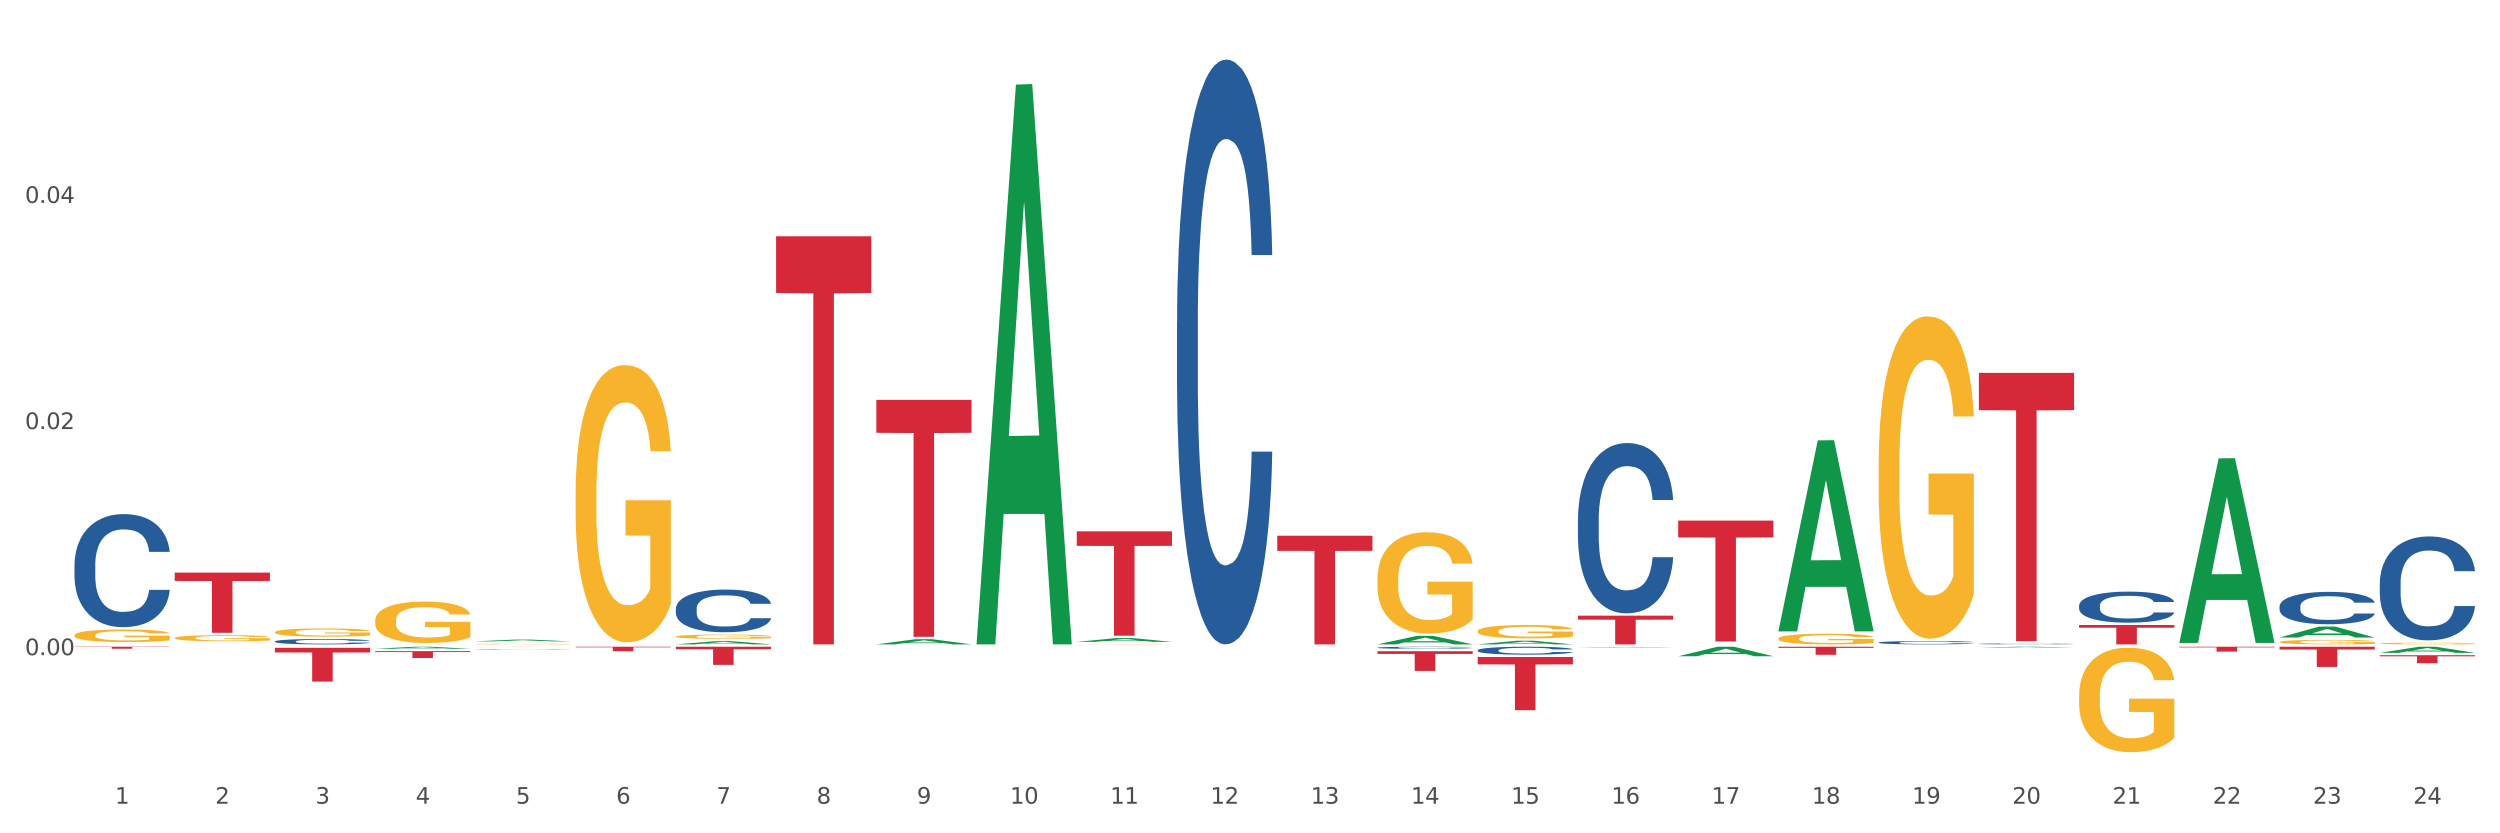 <?xml version="1.0" encoding="utf-8" standalone="no"?>
<!DOCTYPE svg PUBLIC "-//W3C//DTD SVG 1.1//EN"
  "http://www.w3.org/Graphics/SVG/1.1/DTD/svg11.dtd">
<svg xmlns:xlink="http://www.w3.org/1999/xlink" width="1080pt" height="360pt" viewBox="0 0 1080 360" xmlns="http://www.w3.org/2000/svg" version="1.1">
 <rect x="0" y="0" width="1080" height="360" fill="#333333" stroke="none"/>
 <defs>
  <style type="text/css">*{stroke-linejoin: round; stroke-linecap: butt}</style>
 </defs>
 <g id="figure_1">
  <g id="patch_1">
   <path d="M 0 360 
L 1080 360 
L 1080 0 
L 0 0 
z
" style="fill: #ffffff; stroke: #ffffff; stroke-linejoin: miter"/>
  </g>
  <g id="axes_1">
   <g id="matplotlib.axis_1">
    <g id="xtick_1">
     <g id="text_1">
      <!-- 1 -->
      <g style="fill: #4d4d4d" transform="translate(49.688 347.204) scale(0.096 -0.096)">
       <defs>
        <path id="DejaVuSans-31" d="M 794 531 
L 1825 531 
L 1825 4091 
L 703 3866 
L 703 4441 
L 1819 4666 
L 2450 4666 
L 2450 531 
L 3481 531 
L 3481 0 
L 794 0 
L 794 531 
z
" transform="scale(0.016)"/>
       </defs>
       <use xlink:href="#DejaVuSans-31"/>
      </g>
     </g>
    </g>
    <g id="xtick_2">
     <g id="text_2">
      <!-- 2 -->
      <g style="fill: #4d4d4d" transform="translate(92.988 347.204) scale(0.096 -0.096)">
       <defs>
        <path id="DejaVuSans-32" d="M 1228 531 
L 3431 531 
L 3431 0 
L 469 0 
L 469 531 
Q 828 903 1448 1529 
Q 2069 2156 2228 2338 
Q 2531 2678 2651 2914 
Q 2772 3150 2772 3378 
Q 2772 3750 2511 3984 
Q 2250 4219 1831 4219 
Q 1534 4219 1204 4116 
Q 875 4013 500 3803 
L 500 4441 
Q 881 4594 1212 4672 
Q 1544 4750 1819 4750 
Q 2544 4750 2975 4387 
Q 3406 4025 3406 3419 
Q 3406 3131 3298 2873 
Q 3191 2616 2906 2266 
Q 2828 2175 2409 1742 
Q 1991 1309 1228 531 
z
" transform="scale(0.016)"/>
       </defs>
       <use xlink:href="#DejaVuSans-32"/>
      </g>
     </g>
    </g>
    <g id="xtick_3">
     <g id="text_3">
      <!-- 3 -->
      <g style="fill: #4d4d4d" transform="translate(136.287 347.204) scale(0.096 -0.096)">
       <defs>
        <path id="DejaVuSans-33" d="M 2597 2516 
Q 3050 2419 3304 2112 
Q 3559 1806 3559 1356 
Q 3559 666 3084 287 
Q 2609 -91 1734 -91 
Q 1441 -91 1130 -33 
Q 819 25 488 141 
L 488 750 
Q 750 597 1062 519 
Q 1375 441 1716 441 
Q 2309 441 2620 675 
Q 2931 909 2931 1356 
Q 2931 1769 2642 2001 
Q 2353 2234 1838 2234 
L 1294 2234 
L 1294 2753 
L 1863 2753 
Q 2328 2753 2575 2939 
Q 2822 3125 2822 3475 
Q 2822 3834 2567 4026 
Q 2313 4219 1838 4219 
Q 1578 4219 1281 4162 
Q 984 4106 628 3988 
L 628 4550 
Q 988 4650 1302 4700 
Q 1616 4750 1894 4750 
Q 2613 4750 3031 4423 
Q 3450 4097 3450 3541 
Q 3450 3153 3228 2886 
Q 3006 2619 2597 2516 
z
" transform="scale(0.016)"/>
       </defs>
       <use xlink:href="#DejaVuSans-33"/>
      </g>
     </g>
    </g>
    <g id="xtick_4">
     <g id="text_4">
      <!-- 4 -->
      <g style="fill: #4d4d4d" transform="translate(179.587 347.204) scale(0.096 -0.096)">
       <defs>
        <path id="DejaVuSans-34" d="M 2419 4116 
L 825 1625 
L 2419 1625 
L 2419 4116 
z
M 2253 4666 
L 3047 4666 
L 3047 1625 
L 3713 1625 
L 3713 1100 
L 3047 1100 
L 3047 0 
L 2419 0 
L 2419 1100 
L 313 1100 
L 313 1709 
L 2253 4666 
z
" transform="scale(0.016)"/>
       </defs>
       <use xlink:href="#DejaVuSans-34"/>
      </g>
     </g>
    </g>
    <g id="xtick_5">
     <g id="text_5">
      <!-- 5 -->
      <g style="fill: #4d4d4d" transform="translate(222.887 347.204) scale(0.096 -0.096)">
       <defs>
        <path id="DejaVuSans-35" d="M 691 4666 
L 3169 4666 
L 3169 4134 
L 1269 4134 
L 1269 2991 
Q 1406 3038 1543 3061 
Q 1681 3084 1819 3084 
Q 2600 3084 3056 2656 
Q 3513 2228 3513 1497 
Q 3513 744 3044 326 
Q 2575 -91 1722 -91 
Q 1428 -91 1123 -41 
Q 819 9 494 109 
L 494 744 
Q 775 591 1075 516 
Q 1375 441 1709 441 
Q 2250 441 2565 725 
Q 2881 1009 2881 1497 
Q 2881 1984 2565 2268 
Q 2250 2553 1709 2553 
Q 1456 2553 1204 2497 
Q 953 2441 691 2322 
L 691 4666 
z
" transform="scale(0.016)"/>
       </defs>
       <use xlink:href="#DejaVuSans-35"/>
      </g>
     </g>
    </g>
    <g id="xtick_6">
     <g id="text_6">
      <!-- 6 -->
      <g style="fill: #4d4d4d" transform="translate(266.186 347.204) scale(0.096 -0.096)">
       <defs>
        <path id="DejaVuSans-36" d="M 2113 2584 
Q 1688 2584 1439 2293 
Q 1191 2003 1191 1497 
Q 1191 994 1439 701 
Q 1688 409 2113 409 
Q 2538 409 2786 701 
Q 3034 994 3034 1497 
Q 3034 2003 2786 2293 
Q 2538 2584 2113 2584 
z
M 3366 4563 
L 3366 3988 
Q 3128 4100 2886 4159 
Q 2644 4219 2406 4219 
Q 1781 4219 1451 3797 
Q 1122 3375 1075 2522 
Q 1259 2794 1537 2939 
Q 1816 3084 2150 3084 
Q 2853 3084 3261 2657 
Q 3669 2231 3669 1497 
Q 3669 778 3244 343 
Q 2819 -91 2113 -91 
Q 1303 -91 875 529 
Q 447 1150 447 2328 
Q 447 3434 972 4092 
Q 1497 4750 2381 4750 
Q 2619 4750 2861 4703 
Q 3103 4656 3366 4563 
z
" transform="scale(0.016)"/>
       </defs>
       <use xlink:href="#DejaVuSans-36"/>
      </g>
     </g>
    </g>
    <g id="xtick_7">
     <g id="text_7">
      <!-- 7 -->
      <g style="fill: #4d4d4d" transform="translate(309.486 347.204) scale(0.096 -0.096)">
       <defs>
        <path id="DejaVuSans-37" d="M 525 4666 
L 3525 4666 
L 3525 4397 
L 1831 0 
L 1172 0 
L 2766 4134 
L 525 4134 
L 525 4666 
z
" transform="scale(0.016)"/>
       </defs>
       <use xlink:href="#DejaVuSans-37"/>
      </g>
     </g>
    </g>
    <g id="xtick_8">
     <g id="text_8">
      <!-- 8 -->
      <g style="fill: #4d4d4d" transform="translate(352.785 347.204) scale(0.096 -0.096)">
       <defs>
        <path id="DejaVuSans-38" d="M 2034 2216 
Q 1584 2216 1326 1975 
Q 1069 1734 1069 1313 
Q 1069 891 1326 650 
Q 1584 409 2034 409 
Q 2484 409 2743 651 
Q 3003 894 3003 1313 
Q 3003 1734 2745 1975 
Q 2488 2216 2034 2216 
z
M 1403 2484 
Q 997 2584 770 2862 
Q 544 3141 544 3541 
Q 544 4100 942 4425 
Q 1341 4750 2034 4750 
Q 2731 4750 3128 4425 
Q 3525 4100 3525 3541 
Q 3525 3141 3298 2862 
Q 3072 2584 2669 2484 
Q 3125 2378 3379 2068 
Q 3634 1759 3634 1313 
Q 3634 634 3220 271 
Q 2806 -91 2034 -91 
Q 1263 -91 848 271 
Q 434 634 434 1313 
Q 434 1759 690 2068 
Q 947 2378 1403 2484 
z
M 1172 3481 
Q 1172 3119 1398 2916 
Q 1625 2713 2034 2713 
Q 2441 2713 2670 2916 
Q 2900 3119 2900 3481 
Q 2900 3844 2670 4047 
Q 2441 4250 2034 4250 
Q 1625 4250 1398 4047 
Q 1172 3844 1172 3481 
z
" transform="scale(0.016)"/>
       </defs>
       <use xlink:href="#DejaVuSans-38"/>
      </g>
     </g>
    </g>
    <g id="xtick_9">
     <g id="text_9">
      <!-- 9 -->
      <g style="fill: #4d4d4d" transform="translate(396.085 347.204) scale(0.096 -0.096)">
       <defs>
        <path id="DejaVuSans-39" d="M 703 97 
L 703 672 
Q 941 559 1184 500 
Q 1428 441 1663 441 
Q 2288 441 2617 861 
Q 2947 1281 2994 2138 
Q 2813 1869 2534 1725 
Q 2256 1581 1919 1581 
Q 1219 1581 811 2004 
Q 403 2428 403 3163 
Q 403 3881 828 4315 
Q 1253 4750 1959 4750 
Q 2769 4750 3195 4129 
Q 3622 3509 3622 2328 
Q 3622 1225 3098 567 
Q 2575 -91 1691 -91 
Q 1453 -91 1209 -44 
Q 966 3 703 97 
z
M 1959 2075 
Q 2384 2075 2632 2365 
Q 2881 2656 2881 3163 
Q 2881 3666 2632 3958 
Q 2384 4250 1959 4250 
Q 1534 4250 1286 3958 
Q 1038 3666 1038 3163 
Q 1038 2656 1286 2365 
Q 1534 2075 1959 2075 
z
" transform="scale(0.016)"/>
       </defs>
       <use xlink:href="#DejaVuSans-39"/>
      </g>
     </g>
    </g>
    <g id="xtick_10">
     <g id="text_10">
      <!-- 10 -->
      <g style="fill: #4d4d4d" transform="translate(436.331 347.204) scale(0.096 -0.096)">
       <defs>
        <path id="DejaVuSans-30" d="M 2034 4250 
Q 1547 4250 1301 3770 
Q 1056 3291 1056 2328 
Q 1056 1369 1301 889 
Q 1547 409 2034 409 
Q 2525 409 2770 889 
Q 3016 1369 3016 2328 
Q 3016 3291 2770 3770 
Q 2525 4250 2034 4250 
z
M 2034 4750 
Q 2819 4750 3233 4129 
Q 3647 3509 3647 2328 
Q 3647 1150 3233 529 
Q 2819 -91 2034 -91 
Q 1250 -91 836 529 
Q 422 1150 422 2328 
Q 422 3509 836 4129 
Q 1250 4750 2034 4750 
z
" transform="scale(0.016)"/>
       </defs>
       <use xlink:href="#DejaVuSans-31"/>
       <use xlink:href="#DejaVuSans-30" transform="translate(63.623 0)"/>
      </g>
     </g>
    </g>
    <g id="xtick_11">
     <g id="text_11">
      <!-- 11 -->
      <g style="fill: #4d4d4d" transform="translate(479.63 347.204) scale(0.096 -0.096)">
       <use xlink:href="#DejaVuSans-31"/>
       <use xlink:href="#DejaVuSans-31" transform="translate(63.623 0)"/>
      </g>
     </g>
    </g>
    <g id="xtick_12">
     <g id="text_12">
      <!-- 12 -->
      <g style="fill: #4d4d4d" transform="translate(522.93 347.204) scale(0.096 -0.096)">
       <use xlink:href="#DejaVuSans-31"/>
       <use xlink:href="#DejaVuSans-32" transform="translate(63.623 0)"/>
      </g>
     </g>
    </g>
    <g id="xtick_13">
     <g id="text_13">
      <!-- 13 -->
      <g style="fill: #4d4d4d" transform="translate(566.229 347.204) scale(0.096 -0.096)">
       <use xlink:href="#DejaVuSans-31"/>
       <use xlink:href="#DejaVuSans-33" transform="translate(63.623 0)"/>
      </g>
     </g>
    </g>
    <g id="xtick_14">
     <g id="text_14">
      <!-- 14 -->
      <g style="fill: #4d4d4d" transform="translate(609.529 347.204) scale(0.096 -0.096)">
       <use xlink:href="#DejaVuSans-31"/>
       <use xlink:href="#DejaVuSans-34" transform="translate(63.623 0)"/>
      </g>
     </g>
    </g>
    <g id="xtick_15">
     <g id="text_15">
      <!-- 15 -->
      <g style="fill: #4d4d4d" transform="translate(652.828 347.204) scale(0.096 -0.096)">
       <use xlink:href="#DejaVuSans-31"/>
       <use xlink:href="#DejaVuSans-35" transform="translate(63.623 0)"/>
      </g>
     </g>
    </g>
    <g id="xtick_16">
     <g id="text_16">
      <!-- 16 -->
      <g style="fill: #4d4d4d" transform="translate(696.128 347.204) scale(0.096 -0.096)">
       <use xlink:href="#DejaVuSans-31"/>
       <use xlink:href="#DejaVuSans-36" transform="translate(63.623 0)"/>
      </g>
     </g>
    </g>
    <g id="xtick_17">
     <g id="text_17">
      <!-- 17 -->
      <g style="fill: #4d4d4d" transform="translate(739.428 347.204) scale(0.096 -0.096)">
       <use xlink:href="#DejaVuSans-31"/>
       <use xlink:href="#DejaVuSans-37" transform="translate(63.623 0)"/>
      </g>
     </g>
    </g>
    <g id="xtick_18">
     <g id="text_18">
      <!-- 18 -->
      <g style="fill: #4d4d4d" transform="translate(782.727 347.204) scale(0.096 -0.096)">
       <use xlink:href="#DejaVuSans-31"/>
       <use xlink:href="#DejaVuSans-38" transform="translate(63.623 0)"/>
      </g>
     </g>
    </g>
    <g id="xtick_19">
     <g id="text_19">
      <!-- 19 -->
      <g style="fill: #4d4d4d" transform="translate(826.027 347.204) scale(0.096 -0.096)">
       <use xlink:href="#DejaVuSans-31"/>
       <use xlink:href="#DejaVuSans-39" transform="translate(63.623 0)"/>
      </g>
     </g>
    </g>
    <g id="xtick_20">
     <g id="text_20">
      <!-- 20 -->
      <g style="fill: #4d4d4d" transform="translate(869.326 347.204) scale(0.096 -0.096)">
       <use xlink:href="#DejaVuSans-32"/>
       <use xlink:href="#DejaVuSans-30" transform="translate(63.623 0)"/>
      </g>
     </g>
    </g>
    <g id="xtick_21">
     <g id="text_21">
      <!-- 21 -->
      <g style="fill: #4d4d4d" transform="translate(912.626 347.204) scale(0.096 -0.096)">
       <use xlink:href="#DejaVuSans-32"/>
       <use xlink:href="#DejaVuSans-31" transform="translate(63.623 0)"/>
      </g>
     </g>
    </g>
    <g id="xtick_22">
     <g id="text_22">
      <!-- 22 -->
      <g style="fill: #4d4d4d" transform="translate(955.926 347.204) scale(0.096 -0.096)">
       <use xlink:href="#DejaVuSans-32"/>
       <use xlink:href="#DejaVuSans-32" transform="translate(63.623 0)"/>
      </g>
     </g>
    </g>
    <g id="xtick_23">
     <g id="text_23">
      <!-- 23 -->
      <g style="fill: #4d4d4d" transform="translate(999.225 347.204) scale(0.096 -0.096)">
       <use xlink:href="#DejaVuSans-32"/>
       <use xlink:href="#DejaVuSans-33" transform="translate(63.623 0)"/>
      </g>
     </g>
    </g>
    <g id="xtick_24">
     <g id="text_24">
      <!-- 24 -->
      <g style="fill: #4d4d4d" transform="translate(1042.525 347.204) scale(0.096 -0.096)">
       <use xlink:href="#DejaVuSans-32"/>
       <use xlink:href="#DejaVuSans-34" transform="translate(63.623 0)"/>
      </g>
     </g>
    </g>
    <g id="xtick_25"/>
    <g id="xtick_26"/>
    <g id="xtick_27"/>
    <g id="xtick_28"/>
    <g id="xtick_29"/>
    <g id="xtick_30"/>
    <g id="xtick_31"/>
    <g id="xtick_32"/>
    <g id="xtick_33"/>
    <g id="xtick_34"/>
    <g id="xtick_35"/>
    <g id="xtick_36"/>
    <g id="xtick_37"/>
    <g id="xtick_38"/>
    <g id="xtick_39"/>
    <g id="xtick_40"/>
    <g id="xtick_41"/>
    <g id="xtick_42"/>
    <g id="xtick_43"/>
    <g id="xtick_44"/>
    <g id="xtick_45"/>
    <g id="xtick_46"/>
    <g id="xtick_47"/>
   </g>
   <g id="matplotlib.axis_2">
    <g id="ytick_1">
     <g id="text_25">
      <!-- 0.00 -->
      <g style="fill: #4d4d4d" transform="translate(10.8 283.033) scale(0.096 -0.096)">
       <defs>
        <path id="DejaVuSans-2e" d="M 684 794 
L 1344 794 
L 1344 0 
L 684 0 
L 684 794 
z
" transform="scale(0.016)"/>
       </defs>
       <use xlink:href="#DejaVuSans-30"/>
       <use xlink:href="#DejaVuSans-2e" transform="translate(63.623 0)"/>
       <use xlink:href="#DejaVuSans-30" transform="translate(95.41 0)"/>
       <use xlink:href="#DejaVuSans-30" transform="translate(159.033 0)"/>
      </g>
     </g>
    </g>
    <g id="ytick_2">
     <g id="text_26">
      <!-- 0.02 -->
      <g style="fill: #4d4d4d" transform="translate(10.8 185.349) scale(0.096 -0.096)">
       <use xlink:href="#DejaVuSans-30"/>
       <use xlink:href="#DejaVuSans-2e" transform="translate(63.623 0)"/>
       <use xlink:href="#DejaVuSans-30" transform="translate(95.41 0)"/>
       <use xlink:href="#DejaVuSans-32" transform="translate(159.033 0)"/>
      </g>
     </g>
    </g>
    <g id="ytick_3">
     <g id="text_27">
      <!-- 0.04 -->
      <g style="fill: #4d4d4d" transform="translate(10.8 87.665) scale(0.096 -0.096)">
       <use xlink:href="#DejaVuSans-30"/>
       <use xlink:href="#DejaVuSans-2e" transform="translate(63.623 0)"/>
       <use xlink:href="#DejaVuSans-30" transform="translate(95.41 0)"/>
       <use xlink:href="#DejaVuSans-34" transform="translate(159.033 0)"/>
      </g>
     </g>
    </g>
    <g id="ytick_4"/>
    <g id="ytick_5"/>
    <g id="ytick_6"/>
    <g id="ytick_7"/>
   </g>
   <g id="PolyCollection_1">
    <path d="M 162.074 280.272 
L 162.116 280.271 
L 179.079 279.387 
L 186.118 279.386 
L 203.208 280.274 
L 195.066 280.274 
L 191.377 280.067 
L 173.863 280.067 
L 173.736 280.07 
L 170.173 280.274 
L 162.074 280.274 
L 162.074 280.272 
L 176.068 279.944 
L 189.172 279.943 
L 182.683 279.575 
L 182.599 279.574 
L 182.514 279.576 
L 176.026 279.943 
L 176.068 279.944 
L 162.074 280.272 
z
" clip-path="url(#p001108cc22)" style="fill: #109648"/>
    <path d="M 1028.065 277.983 
L 1028.114 277.982 
L 1028.114 277.958 
L 1028.211 277.938 
L 1028.697 277.888 
L 1029.425 277.847 
L 1029.959 277.826 
L 1030.494 277.808 
L 1031.125 277.79 
L 1031.902 277.772 
L 1033.31 277.744 
L 1034.185 277.731 
L 1035.253 277.716 
L 1037.196 277.695 
L 1038.604 277.683 
L 1040.061 277.673 
L 1042.441 277.661 
L 1043.995 277.656 
L 1045.646 277.652 
L 1047.637 277.649 
L 1049.143 277.649 
L 1052.445 277.651 
L 1055.262 277.657 
L 1056.622 277.661 
L 1058.37 277.669 
L 1059.293 277.674 
L 1060.798 277.685 
L 1062.352 277.699 
L 1063.421 277.711 
L 1065.023 277.733 
L 1066.238 277.756 
L 1067.355 277.783 
L 1067.937 277.803 
L 1068.374 277.82 
L 1068.763 277.841 
L 1069.151 277.873 
L 1060.41 277.873 
L 1060.07 277.85 
L 1059.536 277.828 
L 1058.759 277.807 
L 1058.079 277.794 
L 1056.913 277.777 
L 1055.845 277.767 
L 1054.728 277.759 
L 1053.368 277.752 
L 1052.299 277.749 
L 1050.794 277.746 
L 1047.831 277.747 
L 1045.84 277.752 
L 1044.48 277.759 
L 1043.606 277.765 
L 1042.829 277.772 
L 1041.955 277.781 
L 1040.935 277.795 
L 1040.207 277.807 
L 1039.478 277.823 
L 1038.895 277.839 
L 1038.361 277.857 
L 1037.924 277.877 
L 1037.584 277.898 
L 1037.293 277.923 
L 1037.05 277.964 
L 1037.05 278.055 
L 1037.147 278.075 
L 1037.39 278.102 
L 1037.681 278.123 
L 1038.167 278.147 
L 1038.604 278.164 
L 1039.43 278.187 
L 1040.352 278.207 
L 1041.081 278.22 
L 1041.809 278.23 
L 1043.072 278.245 
L 1044.48 278.257 
L 1045.695 278.264 
L 1047.346 278.271 
L 1048.463 278.273 
L 1049.434 278.275 
L 1051.814 278.275 
L 1053.513 278.273 
L 1055.408 278.268 
L 1056.864 278.262 
L 1058.079 278.255 
L 1059.438 278.243 
L 1060.313 278.232 
L 1060.313 278.094 
L 1049.628 278.093 
L 1049.628 278.001 
L 1069.2 278.001 
L 1069.2 278.271 
L 1068.374 278.285 
L 1067.452 278.297 
L 1066.48 278.308 
L 1065.023 278.322 
L 1063.275 278.335 
L 1061.721 278.345 
L 1060.07 278.353 
L 1058.127 278.36 
L 1055.602 278.366 
L 1054.048 278.369 
L 1052.105 278.371 
L 1049.823 278.372 
L 1047.831 278.37 
L 1045.889 278.367 
L 1043.849 278.361 
L 1041.858 278.353 
L 1040.352 278.344 
L 1038.847 278.333 
L 1037.244 278.32 
L 1035.982 278.306 
L 1035.01 278.294 
L 1033.942 278.279 
L 1032.776 278.259 
L 1031.902 278.242 
L 1031.125 278.223 
L 1030.299 278.199 
L 1029.717 278.179 
L 1029.134 278.153 
L 1028.794 278.134 
L 1028.405 278.104 
L 1028.114 278.063 
L 1028.065 277.983 
z
" clip-path="url(#p001108cc22)" style="fill: #f7b32b"/>
    <path d="M 32.175 279.386 
L 73.31 279.386 
L 73.31 279.506 
L 57.129 279.506 
L 57.129 280.245 
L 48.258 280.245 
L 48.258 279.506 
L 32.175 279.506 
L 32.175 279.387 
L 32.175 279.386 
z
" clip-path="url(#p001108cc22)" style="fill: #d62839"/>
    <path d="M 75.475 247.357 
L 116.609 247.357 
L 116.609 250.974 
L 100.428 250.998 
L 100.428 273.384 
L 91.558 273.384 
L 91.558 250.998 
L 75.475 250.974 
L 75.475 247.381 
L 75.475 247.357 
z
" clip-path="url(#p001108cc22)" style="fill: #d62839"/>
    <path d="M 118.774 279.839 
L 159.909 279.839 
L 159.909 281.87 
L 143.728 281.884 
L 143.728 294.456 
L 134.858 294.456 
L 134.858 281.884 
L 118.774 281.87 
L 118.774 279.853 
L 118.774 279.839 
z
" clip-path="url(#p001108cc22)" style="fill: #d62839"/>
    <path d="M 162.074 281.288 
L 203.208 281.288 
L 203.208 281.699 
L 187.027 281.702 
L 187.027 284.247 
L 178.157 284.247 
L 178.157 281.702 
L 162.074 281.699 
L 162.074 281.291 
L 162.074 281.288 
z
" clip-path="url(#p001108cc22)" style="fill: #d62839"/>
    <path d="M 205.373 279.386 
L 246.508 279.386 
L 246.508 279.392 
L 230.327 279.392 
L 230.327 279.425 
L 221.457 279.425 
L 221.457 279.392 
L 205.373 279.392 
L 205.373 279.386 
L 205.373 279.386 
z
" clip-path="url(#p001108cc22)" style="fill: #d62839"/>
    <path d="M 118.774 277.09 
L 118.823 277.088 
L 118.823 277.029 
L 118.969 276.948 
L 119.504 276.799 
L 120.184 276.687 
L 121.351 276.555 
L 121.983 276.5 
L 122.81 276.438 
L 124.512 276.338 
L 126.457 276.253 
L 127.818 276.206 
L 128.839 276.177 
L 131.124 276.124 
L 132.437 276.1 
L 133.799 276.081 
L 134.965 276.068 
L 136.91 276.053 
L 138.466 276.047 
L 140.265 276.045 
L 141.773 276.047 
L 143.766 276.056 
L 146.683 276.081 
L 147.802 276.096 
L 149.309 276.121 
L 150.865 276.155 
L 152.129 276.189 
L 153.588 276.238 
L 155.095 276.302 
L 156.554 276.383 
L 157.575 276.457 
L 158.401 276.536 
L 159.131 276.631 
L 159.666 276.736 
L 159.909 276.823 
L 151.011 276.823 
L 150.768 276.744 
L 150.282 276.659 
L 149.795 276.602 
L 149.26 276.555 
L 148.434 276.502 
L 147.705 276.468 
L 146.489 276.427 
L 145.371 276.402 
L 144.447 276.387 
L 143.329 276.374 
L 140.946 276.362 
L 139.244 276.362 
L 138.175 276.366 
L 136.862 276.376 
L 135.743 276.391 
L 134.431 276.417 
L 133.41 276.444 
L 132.388 276.481 
L 131.805 276.506 
L 130.93 276.553 
L 130.346 276.591 
L 129.568 276.657 
L 129.131 276.704 
L 128.353 276.825 
L 128.012 276.914 
L 127.867 276.976 
L 127.769 277.044 
L 127.769 277.375 
L 128.061 277.524 
L 128.304 277.588 
L 128.693 277.66 
L 129.422 277.753 
L 130.492 277.845 
L 131.61 277.911 
L 132.534 277.951 
L 133.41 277.981 
L 134.285 278.004 
L 135.354 278.025 
L 136.23 278.038 
L 137.542 278.051 
L 139.098 278.057 
L 140.314 278.057 
L 142.794 278.047 
L 143.912 278.036 
L 144.982 278.021 
L 146.149 277.998 
L 147.072 277.972 
L 147.607 277.953 
L 148.482 277.913 
L 149.163 277.87 
L 149.747 277.821 
L 150.136 277.779 
L 150.573 277.715 
L 150.914 277.643 
L 151.011 277.605 
L 159.909 277.605 
L 159.714 277.681 
L 159.374 277.755 
L 158.693 277.855 
L 158.158 277.913 
L 157.332 277.983 
L 156.457 278.042 
L 155.241 278.108 
L 154.123 278.157 
L 152.956 278.2 
L 151.692 278.238 
L 149.406 278.291 
L 148.58 278.306 
L 146.829 278.331 
L 145.468 278.346 
L 143.474 278.361 
L 141.432 278.37 
L 139.293 278.372 
L 137.397 278.367 
L 135.306 278.355 
L 133.993 278.342 
L 132.534 278.323 
L 130.833 278.293 
L 129.228 278.257 
L 127.721 278.214 
L 126.311 278.166 
L 124.998 278.11 
L 123.296 278.019 
L 122.032 277.93 
L 121.108 277.847 
L 120.476 277.777 
L 119.844 277.687 
L 119.504 277.626 
L 118.969 277.477 
L 118.774 277.339 
L 118.774 277.09 
z
" clip-path="url(#p001108cc22)" style="fill: #255c99"/>
    <path d="M 291.972 279.386 
L 333.107 279.386 
L 333.107 280.474 
L 316.926 280.481 
L 316.926 287.212 
L 308.056 287.212 
L 308.056 280.481 
L 291.972 280.474 
L 291.972 279.394 
L 291.972 279.386 
z
" clip-path="url(#p001108cc22)" style="fill: #d62839"/>
    <path d="M 335.272 102.073 
L 376.407 102.073 
L 376.407 126.572 
L 360.226 126.738 
L 360.226 278.372 
L 351.356 278.372 
L 351.356 126.738 
L 335.272 126.572 
L 335.272 102.238 
L 335.272 102.073 
z
" clip-path="url(#p001108cc22)" style="fill: #d62839"/>
    <path d="M 984.766 277.33 
L 984.814 277.328 
L 984.814 277.265 
L 984.912 277.21 
L 985.397 277.077 
L 986.126 276.968 
L 986.66 276.909 
L 987.194 276.862 
L 987.825 276.814 
L 988.602 276.764 
L 990.011 276.692 
L 990.885 276.655 
L 991.953 276.616 
L 993.896 276.559 
L 995.304 276.527 
L 996.761 276.501 
L 999.141 276.469 
L 1000.695 276.455 
L 1002.346 276.444 
L 1004.338 276.437 
L 1005.843 276.436 
L 1009.145 276.441 
L 1011.962 276.457 
L 1013.322 276.469 
L 1015.07 276.49 
L 1015.993 276.504 
L 1017.499 276.533 
L 1019.053 276.57 
L 1020.121 276.602 
L 1021.724 276.662 
L 1022.938 276.722 
L 1024.055 276.796 
L 1024.638 276.848 
L 1025.075 276.895 
L 1025.463 276.95 
L 1025.852 277.037 
L 1017.11 277.037 
L 1016.77 276.975 
L 1016.236 276.916 
L 1015.459 276.86 
L 1014.779 276.825 
L 1013.613 276.78 
L 1012.545 276.752 
L 1011.428 276.731 
L 1010.068 276.713 
L 1009 276.704 
L 1007.494 276.697 
L 1004.532 276.699 
L 1002.541 276.713 
L 1001.181 276.731 
L 1000.307 276.747 
L 999.53 276.764 
L 998.655 276.789 
L 997.636 276.826 
L 996.907 276.86 
L 996.179 276.902 
L 995.596 276.945 
L 995.062 276.994 
L 994.625 277.047 
L 994.285 277.102 
L 993.993 277.169 
L 993.75 277.281 
L 993.75 277.523 
L 993.847 277.578 
L 994.09 277.65 
L 994.382 277.705 
L 994.867 277.77 
L 995.304 277.815 
L 996.13 277.878 
L 997.053 277.931 
L 997.781 277.965 
L 998.51 277.993 
L 999.772 278.032 
L 1001.181 278.064 
L 1002.395 278.083 
L 1004.046 278.101 
L 1005.163 278.108 
L 1006.134 278.112 
L 1008.514 278.112 
L 1010.214 278.106 
L 1012.108 278.094 
L 1013.565 278.078 
L 1014.779 278.059 
L 1016.139 278.027 
L 1017.013 277.997 
L 1017.013 277.627 
L 1006.329 277.625 
L 1006.329 277.38 
L 1025.9 277.38 
L 1025.9 278.101 
L 1025.075 278.138 
L 1024.152 278.172 
L 1023.181 278.202 
L 1021.724 278.239 
L 1019.975 278.274 
L 1018.421 278.299 
L 1016.77 278.32 
L 1014.828 278.34 
L 1012.302 278.358 
L 1010.748 278.365 
L 1008.806 278.37 
L 1006.523 278.372 
L 1004.532 278.368 
L 1002.589 278.359 
L 1000.549 278.343 
L 998.558 278.32 
L 997.053 278.297 
L 995.547 278.269 
L 993.945 278.232 
L 992.682 278.197 
L 991.711 278.165 
L 990.642 278.124 
L 989.477 278.071 
L 988.602 278.023 
L 987.825 277.974 
L 987 277.91 
L 986.417 277.855 
L 985.834 277.786 
L 985.494 277.735 
L 985.106 277.656 
L 984.814 277.544 
L 984.766 277.33 
z
" clip-path="url(#p001108cc22)" style="fill: #f7b32b"/>
    <path d="M 378.572 172.748 
L 419.706 172.748 
L 419.706 186.972 
L 403.525 187.069 
L 403.525 275.108 
L 394.655 275.108 
L 394.655 187.069 
L 378.572 186.972 
L 378.572 172.844 
L 378.572 172.748 
z
" clip-path="url(#p001108cc22)" style="fill: #d62839"/>
    <path d="M 551.77 231.438 
L 592.905 231.438 
L 592.905 237.96 
L 576.724 238.004 
L 576.724 278.372 
L 567.853 278.372 
L 567.853 238.004 
L 551.77 237.96 
L 551.77 231.482 
L 551.77 231.438 
z
" clip-path="url(#p001108cc22)" style="fill: #d62839"/>
    <path d="M 595.07 281.305 
L 636.204 281.305 
L 636.204 282.49 
L 620.023 282.498 
L 620.023 289.834 
L 611.153 289.834 
L 611.153 282.498 
L 595.07 282.49 
L 595.07 281.313 
L 595.07 281.305 
z
" clip-path="url(#p001108cc22)" style="fill: #d62839"/>
    <path d="M 638.369 283.827 
L 679.504 283.827 
L 679.504 287.021 
L 663.323 287.043 
L 663.323 306.812 
L 654.453 306.812 
L 654.453 287.043 
L 638.369 287.021 
L 638.369 283.849 
L 638.369 283.827 
z
" clip-path="url(#p001108cc22)" style="fill: #d62839"/>
    <path d="M 681.669 265.981 
L 722.803 265.981 
L 722.803 267.703 
L 706.622 267.715 
L 706.622 278.372 
L 697.752 278.372 
L 697.752 267.715 
L 681.669 267.703 
L 681.669 265.993 
L 681.669 265.981 
z
" clip-path="url(#p001108cc22)" style="fill: #d62839"/>
    <path d="M 724.968 224.914 
L 766.103 224.914 
L 766.103 232.169 
L 749.922 232.218 
L 749.922 277.124 
L 741.052 277.124 
L 741.052 232.218 
L 724.968 232.169 
L 724.968 224.963 
L 724.968 224.914 
z
" clip-path="url(#p001108cc22)" style="fill: #d62839"/>
    <path d="M 768.268 279.386 
L 809.403 279.386 
L 809.403 279.872 
L 793.222 279.875 
L 793.222 282.879 
L 784.351 282.879 
L 784.351 279.875 
L 768.268 279.872 
L 768.268 279.389 
L 768.268 279.386 
z
" clip-path="url(#p001108cc22)" style="fill: #d62839"/>
    <path d="M 854.867 161.072 
L 896.002 161.072 
L 896.002 177.178 
L 879.821 177.287 
L 879.821 276.97 
L 870.951 276.97 
L 870.951 177.287 
L 854.867 177.178 
L 854.867 161.181 
L 854.867 161.072 
z
" clip-path="url(#p001108cc22)" style="fill: #d62839"/>
    <path d="M 898.167 270.006 
L 939.301 270.006 
L 939.301 271.169 
L 923.12 271.176 
L 923.12 278.372 
L 914.25 278.372 
L 914.25 271.176 
L 898.167 271.169 
L 898.167 270.014 
L 898.167 270.006 
z
" clip-path="url(#p001108cc22)" style="fill: #d62839"/>
    <path d="M 941.466 279.386 
L 982.601 279.386 
L 982.601 279.677 
L 966.42 279.679 
L 966.42 281.479 
L 957.55 281.479 
L 957.55 279.679 
L 941.466 279.677 
L 941.466 279.388 
L 941.466 279.386 
z
" clip-path="url(#p001108cc22)" style="fill: #d62839"/>
    <path d="M 465.171 229.547 
L 506.305 229.547 
L 506.305 235.813 
L 490.125 235.855 
L 490.125 274.636 
L 481.254 274.636 
L 481.254 235.855 
L 465.171 235.813 
L 465.171 229.589 
L 465.171 229.547 
z
" clip-path="url(#p001108cc22)" style="fill: #d62839"/>
    <path d="M 898.167 300.673 
L 898.215 300.631 
L 898.215 299.148 
L 898.312 297.87 
L 898.798 294.778 
L 899.526 292.223 
L 900.061 290.863 
L 900.595 289.75 
L 901.226 288.637 
L 902.003 287.483 
L 903.412 285.793 
L 904.286 284.928 
L 905.354 284.021 
L 907.297 282.702 
L 908.705 281.96 
L 910.162 281.342 
L 912.542 280.6 
L 914.096 280.27 
L 915.747 280.023 
L 917.738 279.858 
L 919.244 279.817 
L 922.546 279.94 
L 925.363 280.311 
L 926.723 280.6 
L 928.471 281.094 
L 929.394 281.424 
L 930.899 282.084 
L 932.454 282.949 
L 933.522 283.691 
L 935.125 285.092 
L 936.339 286.494 
L 937.456 288.225 
L 938.039 289.42 
L 938.476 290.533 
L 938.864 291.811 
L 939.253 293.83 
L 930.511 293.83 
L 930.171 292.388 
L 929.637 291.028 
L 928.86 289.709 
L 928.18 288.884 
L 927.014 287.854 
L 925.946 287.195 
L 924.829 286.7 
L 923.469 286.288 
L 922.401 286.082 
L 920.895 285.917 
L 917.933 285.958 
L 915.941 286.288 
L 914.582 286.7 
L 913.707 287.071 
L 912.93 287.483 
L 912.056 288.06 
L 911.036 288.926 
L 910.308 289.709 
L 909.579 290.698 
L 908.997 291.687 
L 908.462 292.841 
L 908.025 294.078 
L 907.685 295.356 
L 907.394 296.922 
L 907.151 299.518 
L 907.151 305.165 
L 907.248 306.443 
L 907.491 308.133 
L 907.783 309.411 
L 908.268 310.936 
L 908.705 311.966 
L 909.531 313.45 
L 910.454 314.686 
L 911.182 315.47 
L 911.911 316.129 
L 913.173 317.036 
L 914.582 317.778 
L 915.796 318.231 
L 917.447 318.643 
L 918.564 318.808 
L 919.535 318.891 
L 921.915 318.891 
L 923.615 318.767 
L 925.509 318.478 
L 926.966 318.107 
L 928.18 317.654 
L 929.54 316.912 
L 930.414 316.211 
L 930.414 307.597 
L 919.73 307.556 
L 919.73 301.827 
L 939.301 301.827 
L 939.301 318.643 
L 938.476 319.509 
L 937.553 320.292 
L 936.582 320.993 
L 935.125 321.858 
L 933.376 322.683 
L 931.822 323.26 
L 930.171 323.754 
L 928.228 324.208 
L 925.703 324.62 
L 924.149 324.785 
L 922.206 324.908 
L 919.924 324.95 
L 917.933 324.867 
L 915.99 324.661 
L 913.95 324.29 
L 911.959 323.754 
L 910.454 323.218 
L 908.948 322.559 
L 907.345 321.693 
L 906.083 320.869 
L 905.111 320.127 
L 904.043 319.179 
L 902.877 317.943 
L 902.003 316.83 
L 901.226 315.676 
L 900.401 314.192 
L 899.818 312.914 
L 899.235 311.307 
L 898.895 310.111 
L 898.507 308.257 
L 898.215 305.66 
L 898.167 300.673 
z
" clip-path="url(#p001108cc22)" style="fill: #f7b32b"/>
    <path d="M 811.567 201.015 
L 811.616 200.888 
L 811.616 196.309 
L 811.713 192.367 
L 812.199 182.829 
L 812.927 174.944 
L 813.462 170.747 
L 813.996 167.314 
L 814.627 163.88 
L 815.404 160.319 
L 816.813 155.105 
L 817.687 152.434 
L 818.755 149.637 
L 820.698 145.567 
L 822.106 143.278 
L 823.563 141.37 
L 825.943 139.081 
L 827.497 138.064 
L 829.148 137.301 
L 831.139 136.792 
L 832.645 136.665 
L 835.947 137.046 
L 838.764 138.191 
L 840.124 139.081 
L 841.872 140.607 
L 842.795 141.625 
L 844.3 143.659 
L 845.854 146.33 
L 846.923 148.619 
L 848.525 152.943 
L 849.74 157.267 
L 850.857 162.608 
L 851.439 166.296 
L 851.876 169.73 
L 852.265 173.672 
L 852.654 179.904 
L 843.912 179.904 
L 843.572 175.453 
L 843.038 171.256 
L 842.261 167.187 
L 841.581 164.643 
L 840.415 161.464 
L 839.347 159.429 
L 838.23 157.903 
L 836.87 156.631 
L 835.801 155.995 
L 834.296 155.487 
L 831.333 155.614 
L 829.342 156.631 
L 827.982 157.903 
L 827.108 159.047 
L 826.331 160.319 
L 825.457 162.1 
L 824.437 164.77 
L 823.709 167.187 
L 822.98 170.239 
L 822.397 173.291 
L 821.863 176.852 
L 821.426 180.667 
L 821.086 184.609 
L 820.795 189.442 
L 820.552 197.454 
L 820.552 214.877 
L 820.649 218.819 
L 820.892 224.033 
L 821.183 227.976 
L 821.669 232.681 
L 822.106 235.86 
L 822.932 240.439 
L 823.854 244.254 
L 824.583 246.67 
L 825.311 248.705 
L 826.574 251.503 
L 827.982 253.792 
L 829.197 255.191 
L 830.848 256.463 
L 831.965 256.971 
L 832.936 257.226 
L 835.316 257.226 
L 837.016 256.844 
L 838.91 255.954 
L 840.367 254.809 
L 841.581 253.41 
L 842.941 251.121 
L 843.815 248.959 
L 843.815 222.38 
L 833.13 222.253 
L 833.13 204.576 
L 852.702 204.576 
L 852.702 256.463 
L 851.876 259.133 
L 850.954 261.549 
L 849.982 263.711 
L 848.525 266.382 
L 846.777 268.926 
L 845.223 270.706 
L 843.572 272.232 
L 841.629 273.631 
L 839.104 274.903 
L 837.55 275.411 
L 835.607 275.793 
L 833.325 275.92 
L 831.333 275.666 
L 829.391 275.03 
L 827.351 273.885 
L 825.36 272.232 
L 823.854 270.579 
L 822.349 268.544 
L 820.746 265.873 
L 819.484 263.33 
L 818.512 261.041 
L 817.444 258.116 
L 816.278 254.301 
L 815.404 250.867 
L 814.627 247.306 
L 813.801 242.728 
L 813.219 238.785 
L 812.636 233.826 
L 812.296 230.138 
L 811.907 224.415 
L 811.616 216.403 
L 811.567 201.015 
z
" clip-path="url(#p001108cc22)" style="fill: #f7b32b"/>
    <path d="M 768.268 275.895 
L 768.316 275.891 
L 768.316 275.74 
L 768.414 275.609 
L 768.899 275.294 
L 769.628 275.033 
L 770.162 274.894 
L 770.696 274.781 
L 771.327 274.667 
L 772.105 274.55 
L 773.513 274.377 
L 774.387 274.289 
L 775.456 274.196 
L 777.398 274.062 
L 778.807 273.986 
L 780.263 273.923 
L 782.643 273.847 
L 784.197 273.814 
L 785.848 273.789 
L 787.84 273.772 
L 789.345 273.768 
L 792.648 273.78 
L 795.464 273.818 
L 796.824 273.847 
L 798.572 273.898 
L 799.495 273.932 
L 801.001 273.999 
L 802.555 274.087 
L 803.623 274.163 
L 805.226 274.306 
L 806.44 274.449 
L 807.557 274.625 
L 808.14 274.747 
L 808.577 274.861 
L 808.965 274.991 
L 809.354 275.197 
L 800.612 275.197 
L 800.272 275.05 
L 799.738 274.911 
L 798.961 274.777 
L 798.281 274.693 
L 797.116 274.587 
L 796.047 274.52 
L 794.93 274.47 
L 793.57 274.428 
L 792.502 274.407 
L 790.996 274.39 
L 788.034 274.394 
L 786.043 274.428 
L 784.683 274.47 
L 783.809 274.508 
L 783.032 274.55 
L 782.158 274.608 
L 781.138 274.697 
L 780.409 274.777 
L 779.681 274.878 
L 779.098 274.978 
L 778.564 275.096 
L 778.127 275.222 
L 777.787 275.353 
L 777.495 275.512 
L 777.252 275.777 
L 777.252 276.353 
L 777.35 276.484 
L 777.592 276.656 
L 777.884 276.786 
L 778.369 276.942 
L 778.807 277.047 
L 779.632 277.199 
L 780.555 277.325 
L 781.283 277.405 
L 782.012 277.472 
L 783.275 277.564 
L 784.683 277.64 
L 785.897 277.686 
L 787.548 277.728 
L 788.665 277.745 
L 789.637 277.754 
L 792.016 277.754 
L 793.716 277.741 
L 795.61 277.712 
L 797.067 277.674 
L 798.281 277.627 
L 799.641 277.552 
L 800.515 277.48 
L 800.515 276.601 
L 789.831 276.597 
L 789.831 276.013 
L 809.403 276.013 
L 809.403 277.728 
L 808.577 277.817 
L 807.654 277.897 
L 806.683 277.968 
L 805.226 278.056 
L 803.478 278.14 
L 801.923 278.199 
L 800.272 278.25 
L 798.33 278.296 
L 795.804 278.338 
L 794.25 278.355 
L 792.308 278.367 
L 790.025 278.372 
L 788.034 278.363 
L 786.091 278.342 
L 784.052 278.304 
L 782.06 278.25 
L 780.555 278.195 
L 779.049 278.128 
L 777.447 278.039 
L 776.184 277.955 
L 775.213 277.88 
L 774.144 277.783 
L 772.979 277.657 
L 772.105 277.543 
L 771.327 277.426 
L 770.502 277.274 
L 769.919 277.144 
L 769.336 276.98 
L 768.996 276.858 
L 768.608 276.669 
L 768.316 276.404 
L 768.268 275.895 
z
" clip-path="url(#p001108cc22)" style="fill: #f7b32b"/>
    <path d="M 205.373 280.526 
L 205.422 280.526 
L 205.422 280.521 
L 205.568 280.514 
L 206.103 280.502 
L 206.783 280.493 
L 207.95 280.482 
L 208.582 280.477 
L 209.409 280.472 
L 211.111 280.464 
L 213.056 280.457 
L 214.417 280.453 
L 215.438 280.451 
L 217.723 280.446 
L 219.036 280.444 
L 220.398 280.443 
L 221.565 280.442 
L 223.51 280.44 
L 225.065 280.44 
L 226.864 280.44 
L 228.372 280.44 
L 230.365 280.441 
L 233.283 280.443 
L 234.401 280.444 
L 235.908 280.446 
L 237.464 280.449 
L 238.728 280.452 
L 240.187 280.456 
L 241.694 280.461 
L 243.153 280.468 
L 244.174 280.474 
L 245.001 280.48 
L 245.73 280.488 
L 246.265 280.497 
L 246.508 280.504 
L 237.61 280.504 
L 237.367 280.497 
L 236.881 280.49 
L 236.394 280.486 
L 235.86 280.482 
L 235.033 280.477 
L 234.304 280.475 
L 233.088 280.471 
L 231.97 280.469 
L 231.046 280.468 
L 229.928 280.467 
L 227.545 280.466 
L 225.843 280.466 
L 224.774 280.466 
L 223.461 280.467 
L 222.343 280.468 
L 221.03 280.47 
L 220.009 280.473 
L 218.988 280.476 
L 218.404 280.478 
L 217.529 280.482 
L 216.945 280.485 
L 216.168 280.49 
L 215.73 280.494 
L 214.952 280.504 
L 214.612 280.511 
L 214.466 280.516 
L 214.368 280.522 
L 214.368 280.549 
L 214.66 280.562 
L 214.903 280.567 
L 215.292 280.573 
L 216.022 280.58 
L 217.091 280.588 
L 218.21 280.593 
L 219.133 280.597 
L 220.009 280.599 
L 220.884 280.601 
L 221.954 280.603 
L 222.829 280.604 
L 224.142 280.605 
L 225.698 280.606 
L 226.913 280.606 
L 229.393 280.605 
L 230.511 280.604 
L 231.581 280.603 
L 232.748 280.601 
L 233.672 280.599 
L 234.206 280.597 
L 235.082 280.594 
L 235.762 280.59 
L 236.346 280.586 
L 236.735 280.583 
L 237.172 280.577 
L 237.513 280.571 
L 237.61 280.568 
L 246.508 280.568 
L 246.313 280.575 
L 245.973 280.581 
L 245.292 280.589 
L 244.758 280.594 
L 243.931 280.599 
L 243.056 280.604 
L 241.84 280.61 
L 240.722 280.614 
L 239.555 280.617 
L 238.291 280.62 
L 236.005 280.625 
L 235.179 280.626 
L 233.428 280.628 
L 232.067 280.629 
L 230.074 280.631 
L 228.031 280.631 
L 225.892 280.631 
L 223.996 280.631 
L 221.905 280.63 
L 220.592 280.629 
L 219.133 280.627 
L 217.432 280.625 
L 215.827 280.622 
L 214.32 280.618 
L 212.91 280.614 
L 211.597 280.61 
L 209.895 280.602 
L 208.631 280.595 
L 207.707 280.588 
L 207.075 280.582 
L 206.443 280.575 
L 206.103 280.57 
L 205.568 280.558 
L 205.373 280.546 
L 205.373 280.526 
z
" clip-path="url(#p001108cc22)" style="fill: #255c99"/>
    <path d="M 291.972 262.976 
L 292.021 262.959 
L 292.021 262.488 
L 292.167 261.848 
L 292.702 260.669 
L 293.383 259.777 
L 294.549 258.733 
L 295.182 258.295 
L 296.008 257.807 
L 297.71 257.015 
L 299.655 256.342 
L 301.016 255.971 
L 302.037 255.736 
L 304.323 255.315 
L 305.635 255.13 
L 306.997 254.978 
L 308.164 254.877 
L 310.109 254.759 
L 311.665 254.709 
L 313.464 254.692 
L 314.971 254.709 
L 316.964 254.776 
L 319.882 254.978 
L 321 255.096 
L 322.507 255.298 
L 324.063 255.567 
L 325.328 255.837 
L 326.786 256.224 
L 328.293 256.729 
L 329.752 257.369 
L 330.773 257.958 
L 331.6 258.581 
L 332.329 259.339 
L 332.864 260.164 
L 333.107 260.854 
L 324.209 260.854 
L 323.966 260.231 
L 323.48 259.558 
L 322.994 259.103 
L 322.459 258.733 
L 321.632 258.312 
L 320.903 258.043 
L 319.687 257.723 
L 318.569 257.521 
L 317.645 257.403 
L 316.527 257.302 
L 314.144 257.201 
L 312.443 257.201 
L 311.373 257.234 
L 310.06 257.318 
L 308.942 257.436 
L 307.629 257.638 
L 306.608 257.857 
L 305.587 258.144 
L 305.003 258.346 
L 304.128 258.716 
L 303.545 259.019 
L 302.767 259.541 
L 302.329 259.912 
L 301.551 260.871 
L 301.211 261.578 
L 301.065 262.067 
L 300.968 262.606 
L 300.968 265.232 
L 301.259 266.411 
L 301.502 266.916 
L 301.891 267.488 
L 302.621 268.229 
L 303.691 268.953 
L 304.809 269.475 
L 305.733 269.795 
L 306.608 270.031 
L 307.483 270.216 
L 308.553 270.385 
L 309.428 270.486 
L 310.741 270.587 
L 312.297 270.637 
L 313.512 270.637 
L 315.992 270.553 
L 317.11 270.469 
L 318.18 270.351 
L 319.347 270.166 
L 320.271 269.964 
L 320.806 269.812 
L 321.681 269.492 
L 322.362 269.155 
L 322.945 268.768 
L 323.334 268.431 
L 323.772 267.926 
L 324.112 267.354 
L 324.209 267.051 
L 333.107 267.051 
L 332.913 267.657 
L 332.572 268.246 
L 331.892 269.038 
L 331.357 269.492 
L 330.53 270.048 
L 329.655 270.519 
L 328.439 271.041 
L 327.321 271.429 
L 326.154 271.765 
L 324.89 272.068 
L 322.605 272.489 
L 321.778 272.607 
L 320.028 272.809 
L 318.666 272.927 
L 316.673 273.045 
L 314.631 273.112 
L 312.491 273.129 
L 310.595 273.095 
L 308.504 272.994 
L 307.191 272.893 
L 305.733 272.742 
L 304.031 272.506 
L 302.426 272.22 
L 300.919 271.883 
L 299.509 271.496 
L 298.196 271.058 
L 296.494 270.334 
L 295.23 269.627 
L 294.306 268.97 
L 293.674 268.415 
L 293.042 267.707 
L 292.702 267.219 
L 292.167 266.04 
L 291.972 264.946 
L 291.972 262.976 
z
" clip-path="url(#p001108cc22)" style="fill: #255c99"/>
    <path d="M 508.47 139.262 
L 508.519 139.031 
L 508.519 132.572 
L 508.665 123.805 
L 509.2 107.657 
L 509.88 95.43 
L 511.047 81.127 
L 511.679 75.128 
L 512.506 68.438 
L 514.208 57.596 
L 516.153 48.368 
L 517.514 43.292 
L 518.535 40.063 
L 520.821 34.295 
L 522.133 31.758 
L 523.495 29.681 
L 524.662 28.297 
L 526.607 26.682 
L 528.163 25.99 
L 529.962 25.759 
L 531.469 25.99 
L 533.462 26.913 
L 536.38 29.681 
L 537.498 31.296 
L 539.005 34.065 
L 540.561 37.756 
L 541.825 41.447 
L 543.284 46.753 
L 544.791 53.674 
L 546.25 62.44 
L 547.271 70.515 
L 548.098 79.05 
L 548.827 89.432 
L 549.362 100.736 
L 549.605 110.194 
L 540.707 110.194 
L 540.464 101.658 
L 539.978 92.431 
L 539.492 86.202 
L 538.957 81.127 
L 538.13 75.359 
L 537.401 71.668 
L 536.185 67.285 
L 535.067 64.516 
L 534.143 62.902 
L 533.025 61.517 
L 530.642 60.133 
L 528.94 60.133 
L 527.871 60.595 
L 526.558 61.748 
L 525.44 63.363 
L 524.127 66.131 
L 523.106 69.13 
L 522.085 73.052 
L 521.501 75.821 
L 520.626 80.896 
L 520.043 85.048 
L 519.265 92.2 
L 518.827 97.275 
L 518.049 110.425 
L 517.709 120.114 
L 517.563 126.804 
L 517.466 134.187 
L 517.466 170.175 
L 517.757 186.324 
L 518 193.245 
L 518.389 201.088 
L 519.119 211.239 
L 520.188 221.159 
L 521.307 228.311 
L 522.231 232.694 
L 523.106 235.924 
L 523.981 238.461 
L 525.051 240.768 
L 525.926 242.152 
L 527.239 243.537 
L 528.795 244.229 
L 530.01 244.229 
L 532.49 243.075 
L 533.608 241.922 
L 534.678 240.307 
L 535.845 237.769 
L 536.769 235.001 
L 537.304 232.925 
L 538.179 228.541 
L 538.859 223.927 
L 539.443 218.621 
L 539.832 214.007 
L 540.269 207.087 
L 540.61 199.243 
L 540.707 195.09 
L 549.605 195.09 
L 549.411 203.395 
L 549.07 211.47 
L 548.389 222.313 
L 547.855 228.541 
L 547.028 236.154 
L 546.153 242.614 
L 544.937 249.765 
L 543.819 255.071 
L 542.652 259.685 
L 541.388 263.838 
L 539.103 269.605 
L 538.276 271.22 
L 536.526 273.988 
L 535.164 275.603 
L 533.171 277.218 
L 531.128 278.141 
L 528.989 278.372 
L 527.093 277.91 
L 525.002 276.526 
L 523.689 275.142 
L 522.231 273.066 
L 520.529 269.836 
L 518.924 265.914 
L 517.417 261.3 
L 516.007 255.994 
L 514.694 249.996 
L 512.992 240.076 
L 511.728 230.387 
L 510.804 221.39 
L 510.172 213.777 
L 509.54 204.088 
L 509.2 197.397 
L 508.665 181.249 
L 508.47 166.253 
L 508.47 139.262 
z
" clip-path="url(#p001108cc22)" style="fill: #255c99"/>
    <path d="M 595.07 279.792 
L 595.118 279.792 
L 595.118 279.768 
L 595.264 279.737 
L 595.799 279.679 
L 596.48 279.636 
L 597.647 279.584 
L 598.279 279.563 
L 599.105 279.539 
L 600.807 279.5 
L 602.752 279.467 
L 604.113 279.449 
L 605.134 279.437 
L 607.42 279.417 
L 608.732 279.408 
L 610.094 279.4 
L 611.261 279.395 
L 613.206 279.389 
L 614.762 279.387 
L 616.561 279.386 
L 618.068 279.387 
L 620.062 279.39 
L 622.979 279.4 
L 624.097 279.406 
L 625.604 279.416 
L 627.16 279.429 
L 628.425 279.442 
L 629.883 279.461 
L 631.391 279.486 
L 632.849 279.517 
L 633.87 279.546 
L 634.697 279.577 
L 635.426 279.614 
L 635.961 279.655 
L 636.204 279.688 
L 627.306 279.688 
L 627.063 279.658 
L 626.577 279.625 
L 626.091 279.603 
L 625.556 279.584 
L 624.729 279.564 
L 624 279.55 
L 622.784 279.535 
L 621.666 279.525 
L 620.742 279.519 
L 619.624 279.514 
L 617.241 279.509 
L 615.54 279.509 
L 614.47 279.511 
L 613.157 279.515 
L 612.039 279.521 
L 610.726 279.531 
L 609.705 279.541 
L 608.684 279.555 
L 608.1 279.565 
L 607.225 279.584 
L 606.642 279.598 
L 605.864 279.624 
L 605.426 279.642 
L 604.648 279.689 
L 604.308 279.724 
L 604.162 279.748 
L 604.065 279.774 
L 604.065 279.903 
L 604.356 279.961 
L 604.6 279.986 
L 604.989 280.014 
L 605.718 280.05 
L 606.788 280.086 
L 607.906 280.111 
L 608.83 280.127 
L 609.705 280.138 
L 610.58 280.148 
L 611.65 280.156 
L 612.525 280.161 
L 613.838 280.166 
L 615.394 280.168 
L 616.609 280.168 
L 619.089 280.164 
L 620.207 280.16 
L 621.277 280.154 
L 622.444 280.145 
L 623.368 280.135 
L 623.903 280.128 
L 624.778 280.112 
L 625.459 280.095 
L 626.042 280.077 
L 626.431 280.06 
L 626.869 280.035 
L 627.209 280.007 
L 627.306 279.992 
L 636.204 279.992 
L 636.01 280.022 
L 635.669 280.051 
L 634.989 280.09 
L 634.454 280.112 
L 633.627 280.139 
L 632.752 280.162 
L 631.536 280.188 
L 630.418 280.207 
L 629.251 280.223 
L 627.987 280.238 
L 625.702 280.259 
L 624.875 280.265 
L 623.125 280.275 
L 621.763 280.28 
L 619.77 280.286 
L 617.728 280.29 
L 615.588 280.29 
L 613.692 280.289 
L 611.601 280.284 
L 610.288 280.279 
L 608.83 280.271 
L 607.128 280.26 
L 605.523 280.246 
L 604.016 280.229 
L 602.606 280.21 
L 601.293 280.189 
L 599.591 280.153 
L 598.327 280.119 
L 597.403 280.086 
L 596.771 280.059 
L 596.139 280.024 
L 595.799 280.001 
L 595.264 279.943 
L 595.07 279.889 
L 595.07 279.792 
z
" clip-path="url(#p001108cc22)" style="fill: #255c99"/>
    <path d="M 638.369 280.926 
L 638.418 280.923 
L 638.418 280.835 
L 638.564 280.716 
L 639.098 280.497 
L 639.779 280.331 
L 640.946 280.137 
L 641.578 280.056 
L 642.405 279.965 
L 644.107 279.818 
L 646.052 279.693 
L 647.413 279.624 
L 648.434 279.58 
L 650.719 279.502 
L 652.032 279.468 
L 653.393 279.439 
L 654.56 279.421 
L 656.505 279.399 
L 658.061 279.389 
L 659.86 279.386 
L 661.368 279.389 
L 663.361 279.402 
L 666.278 279.439 
L 667.397 279.461 
L 668.904 279.499 
L 670.46 279.549 
L 671.724 279.599 
L 673.183 279.671 
L 674.69 279.765 
L 676.149 279.884 
L 677.17 279.993 
L 677.996 280.109 
L 678.726 280.25 
L 679.261 280.403 
L 679.504 280.531 
L 670.606 280.531 
L 670.363 280.416 
L 669.877 280.29 
L 669.39 280.206 
L 668.855 280.137 
L 668.029 280.059 
L 667.3 280.009 
L 666.084 279.949 
L 664.966 279.912 
L 664.042 279.89 
L 662.923 279.871 
L 660.541 279.852 
L 658.839 279.852 
L 657.77 279.859 
L 656.457 279.874 
L 655.338 279.896 
L 654.026 279.934 
L 653.005 279.974 
L 651.983 280.028 
L 651.4 280.065 
L 650.525 280.134 
L 649.941 280.19 
L 649.163 280.287 
L 648.726 280.356 
L 647.948 280.535 
L 647.607 280.666 
L 647.462 280.757 
L 647.364 280.857 
L 647.364 281.345 
L 647.656 281.564 
L 647.899 281.658 
L 648.288 281.764 
L 649.017 281.902 
L 650.087 282.037 
L 651.205 282.134 
L 652.129 282.193 
L 653.005 282.237 
L 653.88 282.271 
L 654.949 282.303 
L 655.825 282.321 
L 657.137 282.34 
L 658.693 282.349 
L 659.909 282.349 
L 662.389 282.334 
L 663.507 282.318 
L 664.577 282.296 
L 665.744 282.262 
L 666.667 282.224 
L 667.202 282.196 
L 668.077 282.137 
L 668.758 282.074 
L 669.342 282.002 
L 669.731 281.94 
L 670.168 281.846 
L 670.509 281.739 
L 670.606 281.683 
L 679.504 281.683 
L 679.309 281.796 
L 678.969 281.905 
L 678.288 282.052 
L 677.753 282.137 
L 676.927 282.24 
L 676.052 282.328 
L 674.836 282.425 
L 673.718 282.497 
L 672.551 282.559 
L 671.287 282.615 
L 669.001 282.694 
L 668.175 282.716 
L 666.424 282.753 
L 665.063 282.775 
L 663.069 282.797 
L 661.027 282.809 
L 658.888 282.813 
L 656.992 282.806 
L 654.901 282.788 
L 653.588 282.769 
L 652.129 282.741 
L 650.428 282.697 
L 648.823 282.644 
L 647.316 282.581 
L 645.906 282.509 
L 644.593 282.428 
L 642.891 282.293 
L 641.627 282.162 
L 640.703 282.04 
L 640.071 281.936 
L 639.439 281.805 
L 639.098 281.714 
L 638.564 281.495 
L 638.369 281.292 
L 638.369 280.926 
z
" clip-path="url(#p001108cc22)" style="fill: #255c99"/>
    <path d="M 681.669 224.455 
L 681.717 224.388 
L 681.717 222.507 
L 681.863 219.954 
L 682.398 215.251 
L 683.079 211.691 
L 684.246 207.525 
L 684.878 205.779 
L 685.704 203.83 
L 687.406 200.673 
L 689.351 197.985 
L 690.713 196.507 
L 691.734 195.567 
L 694.019 193.887 
L 695.332 193.148 
L 696.693 192.543 
L 697.86 192.14 
L 699.805 191.67 
L 701.361 191.469 
L 703.16 191.401 
L 704.667 191.469 
L 706.661 191.737 
L 709.578 192.543 
L 710.696 193.014 
L 712.204 193.82 
L 713.76 194.895 
L 715.024 195.97 
L 716.482 197.515 
L 717.99 199.531 
L 719.448 202.083 
L 720.469 204.435 
L 721.296 206.921 
L 722.025 209.944 
L 722.56 213.236 
L 722.803 215.99 
L 713.905 215.99 
L 713.662 213.505 
L 713.176 210.817 
L 712.69 209.003 
L 712.155 207.525 
L 711.328 205.846 
L 710.599 204.771 
L 709.384 203.494 
L 708.265 202.688 
L 707.341 202.218 
L 706.223 201.815 
L 703.841 201.412 
L 702.139 201.412 
L 701.069 201.546 
L 699.756 201.882 
L 698.638 202.352 
L 697.325 203.158 
L 696.304 204.032 
L 695.283 205.174 
L 694.7 205.98 
L 693.824 207.458 
L 693.241 208.667 
L 692.463 210.75 
L 692.025 212.228 
L 691.247 216.057 
L 690.907 218.879 
L 690.761 220.827 
L 690.664 222.977 
L 690.664 233.458 
L 690.956 238.161 
L 691.199 240.176 
L 691.588 242.46 
L 692.317 245.416 
L 693.387 248.305 
L 694.505 250.388 
L 695.429 251.664 
L 696.304 252.605 
L 697.179 253.344 
L 698.249 254.016 
L 699.124 254.419 
L 700.437 254.822 
L 701.993 255.024 
L 703.208 255.024 
L 705.688 254.688 
L 706.807 254.352 
L 707.876 253.881 
L 709.043 253.142 
L 709.967 252.336 
L 710.502 251.732 
L 711.377 250.455 
L 712.058 249.111 
L 712.641 247.566 
L 713.03 246.223 
L 713.468 244.207 
L 713.808 241.923 
L 713.905 240.714 
L 722.803 240.714 
L 722.609 243.132 
L 722.268 245.484 
L 721.588 248.641 
L 721.053 250.455 
L 720.226 252.672 
L 719.351 254.553 
L 718.136 256.636 
L 717.017 258.181 
L 715.85 259.525 
L 714.586 260.734 
L 712.301 262.414 
L 711.474 262.884 
L 709.724 263.69 
L 708.362 264.16 
L 706.369 264.631 
L 704.327 264.899 
L 702.187 264.967 
L 700.291 264.832 
L 698.2 264.429 
L 696.888 264.026 
L 695.429 263.421 
L 693.727 262.481 
L 692.123 261.339 
L 690.615 259.995 
L 689.205 258.45 
L 687.892 256.703 
L 686.191 253.814 
L 684.926 250.993 
L 684.003 248.372 
L 683.371 246.155 
L 682.738 243.334 
L 682.398 241.385 
L 681.863 236.683 
L 681.669 232.316 
L 681.669 224.455 
z
" clip-path="url(#p001108cc22)" style="fill: #255c99"/>
    <path d="M 811.567 277.58 
L 811.616 277.579 
L 811.616 277.542 
L 811.762 277.492 
L 812.297 277.401 
L 812.978 277.331 
L 814.144 277.25 
L 814.777 277.215 
L 815.603 277.177 
L 817.305 277.116 
L 819.25 277.063 
L 820.611 277.034 
L 821.632 277.016 
L 823.918 276.983 
L 825.23 276.969 
L 826.592 276.957 
L 827.759 276.949 
L 829.704 276.94 
L 831.26 276.936 
L 833.059 276.935 
L 834.566 276.936 
L 836.559 276.941 
L 839.477 276.957 
L 840.595 276.966 
L 842.102 276.982 
L 843.658 277.003 
L 844.922 277.024 
L 846.381 277.054 
L 847.888 277.093 
L 849.347 277.143 
L 850.368 277.189 
L 851.195 277.238 
L 851.924 277.297 
L 852.459 277.361 
L 852.702 277.415 
L 843.804 277.415 
L 843.561 277.366 
L 843.075 277.314 
L 842.589 277.278 
L 842.054 277.25 
L 841.227 277.217 
L 840.498 277.196 
L 839.282 277.171 
L 838.164 277.155 
L 837.24 277.146 
L 836.122 277.138 
L 833.739 277.13 
L 832.038 277.13 
L 830.968 277.133 
L 829.655 277.139 
L 828.537 277.149 
L 827.224 277.164 
L 826.203 277.181 
L 825.182 277.204 
L 824.598 277.219 
L 823.723 277.248 
L 823.14 277.272 
L 822.362 277.313 
L 821.924 277.341 
L 821.146 277.416 
L 820.806 277.471 
L 820.66 277.509 
L 820.563 277.551 
L 820.563 277.756 
L 820.854 277.848 
L 821.097 277.887 
L 821.486 277.932 
L 822.216 277.99 
L 823.285 278.046 
L 824.404 278.087 
L 825.328 278.112 
L 826.203 278.13 
L 827.078 278.145 
L 828.148 278.158 
L 829.023 278.166 
L 830.336 278.173 
L 831.892 278.177 
L 833.107 278.177 
L 835.587 278.171 
L 836.705 278.164 
L 837.775 278.155 
L 838.942 278.141 
L 839.866 278.125 
L 840.401 278.113 
L 841.276 278.088 
L 841.957 278.062 
L 842.54 278.032 
L 842.929 278.006 
L 843.367 277.966 
L 843.707 277.922 
L 843.804 277.898 
L 852.702 277.898 
L 852.508 277.945 
L 852.167 277.991 
L 851.487 278.053 
L 850.952 278.088 
L 850.125 278.132 
L 849.25 278.168 
L 848.034 278.209 
L 846.916 278.239 
L 845.749 278.265 
L 844.485 278.289 
L 842.2 278.322 
L 841.373 278.331 
L 839.623 278.347 
L 838.261 278.356 
L 836.268 278.365 
L 834.226 278.37 
L 832.086 278.372 
L 830.19 278.369 
L 828.099 278.361 
L 826.786 278.353 
L 825.328 278.341 
L 823.626 278.323 
L 822.021 278.301 
L 820.514 278.275 
L 819.104 278.244 
L 817.791 278.21 
L 816.089 278.154 
L 814.825 278.099 
L 813.901 278.048 
L 813.269 278.004 
L 812.637 277.949 
L 812.297 277.911 
L 811.762 277.819 
L 811.567 277.734 
L 811.567 277.58 
z
" clip-path="url(#p001108cc22)" style="fill: #255c99"/>
    <path d="M 854.867 278.159 
L 854.916 278.158 
L 854.916 278.148 
L 855.062 278.135 
L 855.596 278.11 
L 856.277 278.091 
L 857.444 278.07 
L 858.076 278.06 
L 858.903 278.05 
L 860.605 278.034 
L 862.549 278.019 
L 863.911 278.012 
L 864.932 278.007 
L 867.217 277.998 
L 868.53 277.994 
L 869.891 277.991 
L 871.058 277.989 
L 873.003 277.986 
L 874.559 277.985 
L 876.358 277.985 
L 877.865 277.985 
L 879.859 277.987 
L 882.776 277.991 
L 883.895 277.993 
L 885.402 277.997 
L 886.958 278.003 
L 888.222 278.009 
L 889.681 278.017 
L 891.188 278.028 
L 892.647 278.041 
L 893.668 278.053 
L 894.494 278.066 
L 895.224 278.082 
L 895.759 278.1 
L 896.002 278.114 
L 887.104 278.114 
L 886.861 278.101 
L 886.374 278.087 
L 885.888 278.077 
L 885.353 278.07 
L 884.527 278.061 
L 883.797 278.055 
L 882.582 278.048 
L 881.464 278.044 
L 880.54 278.042 
L 879.421 278.04 
L 877.039 278.037 
L 875.337 278.037 
L 874.267 278.038 
L 872.955 278.04 
L 871.836 278.042 
L 870.524 278.047 
L 869.502 278.051 
L 868.481 278.057 
L 867.898 278.061 
L 867.023 278.069 
L 866.439 278.076 
L 865.661 278.087 
L 865.224 278.094 
L 864.446 278.114 
L 864.105 278.129 
L 863.959 278.14 
L 863.862 278.151 
L 863.862 278.206 
L 864.154 278.231 
L 864.397 278.241 
L 864.786 278.253 
L 865.515 278.269 
L 866.585 278.284 
L 867.703 278.295 
L 868.627 278.302 
L 869.502 278.307 
L 870.378 278.311 
L 871.447 278.314 
L 872.323 278.316 
L 873.635 278.318 
L 875.191 278.319 
L 876.407 278.319 
L 878.887 278.318 
L 880.005 278.316 
L 881.075 278.313 
L 882.242 278.309 
L 883.165 278.305 
L 883.7 278.302 
L 884.575 278.295 
L 885.256 278.288 
L 885.84 278.28 
L 886.229 278.273 
L 886.666 278.262 
L 887.007 278.25 
L 887.104 278.244 
L 896.002 278.244 
L 895.807 278.257 
L 895.467 278.269 
L 894.786 278.286 
L 894.251 278.295 
L 893.425 278.307 
L 892.549 278.317 
L 891.334 278.328 
L 890.216 278.336 
L 889.049 278.343 
L 887.784 278.349 
L 885.499 278.358 
L 884.673 278.361 
L 882.922 278.365 
L 881.561 278.367 
L 879.567 278.37 
L 877.525 278.371 
L 875.386 278.372 
L 873.489 278.371 
L 871.399 278.369 
L 870.086 278.367 
L 868.627 278.364 
L 866.925 278.359 
L 865.321 278.353 
L 863.814 278.346 
L 862.404 278.337 
L 861.091 278.328 
L 859.389 278.313 
L 858.125 278.298 
L 857.201 278.284 
L 856.569 278.273 
L 855.937 278.258 
L 855.596 278.248 
L 855.062 278.223 
L 854.867 278.2 
L 854.867 278.159 
z
" clip-path="url(#p001108cc22)" style="fill: #255c99"/>
    <path d="M 898.167 261.608 
L 898.215 261.596 
L 898.215 261.253 
L 898.361 260.788 
L 898.896 259.931 
L 899.577 259.282 
L 900.744 258.523 
L 901.376 258.205 
L 902.202 257.85 
L 903.904 257.274 
L 905.849 256.784 
L 907.21 256.515 
L 908.231 256.344 
L 910.517 256.037 
L 911.83 255.903 
L 913.191 255.793 
L 914.358 255.719 
L 916.303 255.633 
L 917.859 255.597 
L 919.658 255.584 
L 921.165 255.597 
L 923.159 255.646 
L 926.076 255.793 
L 927.194 255.878 
L 928.702 256.025 
L 930.257 256.221 
L 931.522 256.417 
L 932.98 256.699 
L 934.488 257.066 
L 935.946 257.531 
L 936.967 257.96 
L 937.794 258.413 
L 938.523 258.964 
L 939.058 259.564 
L 939.301 260.066 
L 930.403 260.066 
L 930.16 259.613 
L 929.674 259.123 
L 929.188 258.792 
L 928.653 258.523 
L 927.826 258.217 
L 927.097 258.021 
L 925.881 257.788 
L 924.763 257.641 
L 923.839 257.556 
L 922.721 257.482 
L 920.338 257.409 
L 918.637 257.409 
L 917.567 257.433 
L 916.254 257.494 
L 915.136 257.58 
L 913.823 257.727 
L 912.802 257.886 
L 911.781 258.094 
L 911.197 258.241 
L 910.322 258.511 
L 909.739 258.731 
L 908.961 259.111 
L 908.523 259.38 
L 907.745 260.078 
L 907.405 260.592 
L 907.259 260.947 
L 907.162 261.339 
L 907.162 263.249 
L 907.454 264.106 
L 907.697 264.473 
L 908.086 264.89 
L 908.815 265.428 
L 909.885 265.955 
L 911.003 266.335 
L 911.927 266.567 
L 912.802 266.739 
L 913.677 266.873 
L 914.747 266.996 
L 915.622 267.069 
L 916.935 267.143 
L 918.491 267.179 
L 919.706 267.179 
L 922.186 267.118 
L 923.304 267.057 
L 924.374 266.971 
L 925.541 266.837 
L 926.465 266.69 
L 927 266.579 
L 927.875 266.347 
L 928.556 266.102 
L 929.139 265.82 
L 929.528 265.575 
L 929.966 265.208 
L 930.306 264.792 
L 930.403 264.571 
L 939.301 264.571 
L 939.107 265.012 
L 938.766 265.441 
L 938.086 266.016 
L 937.551 266.347 
L 936.724 266.751 
L 935.849 267.094 
L 934.633 267.473 
L 933.515 267.755 
L 932.348 268 
L 931.084 268.22 
L 928.799 268.526 
L 927.972 268.612 
L 926.222 268.759 
L 924.86 268.845 
L 922.867 268.93 
L 920.825 268.979 
L 918.685 268.991 
L 916.789 268.967 
L 914.698 268.894 
L 913.385 268.82 
L 911.927 268.71 
L 910.225 268.538 
L 908.62 268.33 
L 907.113 268.085 
L 905.703 267.804 
L 904.39 267.485 
L 902.689 266.959 
L 901.424 266.445 
L 900.501 265.967 
L 899.868 265.563 
L 899.236 265.049 
L 898.896 264.694 
L 898.361 263.837 
L 898.167 263.041 
L 898.167 261.608 
z
" clip-path="url(#p001108cc22)" style="fill: #255c99"/>
    <path d="M 984.766 261.972 
L 984.814 261.959 
L 984.814 261.602 
L 984.96 261.117 
L 985.495 260.223 
L 986.176 259.547 
L 987.343 258.755 
L 987.975 258.423 
L 988.801 258.053 
L 990.503 257.453 
L 992.448 256.943 
L 993.81 256.662 
L 994.831 256.483 
L 997.116 256.164 
L 998.429 256.024 
L 999.79 255.909 
L 1000.957 255.832 
L 1002.902 255.743 
L 1004.458 255.704 
L 1006.257 255.692 
L 1007.764 255.704 
L 1009.758 255.755 
L 1012.675 255.909 
L 1013.793 255.998 
L 1015.301 256.151 
L 1016.857 256.355 
L 1018.121 256.56 
L 1019.579 256.853 
L 1021.087 257.236 
L 1022.545 257.721 
L 1023.567 258.168 
L 1024.393 258.64 
L 1025.122 259.215 
L 1025.657 259.84 
L 1025.9 260.363 
L 1017.003 260.363 
L 1016.759 259.891 
L 1016.273 259.381 
L 1015.787 259.036 
L 1015.252 258.755 
L 1014.426 258.436 
L 1013.696 258.232 
L 1012.481 257.989 
L 1011.362 257.836 
L 1010.438 257.747 
L 1009.32 257.67 
L 1006.938 257.594 
L 1005.236 257.594 
L 1004.166 257.619 
L 1002.853 257.683 
L 1001.735 257.772 
L 1000.422 257.925 
L 999.401 258.091 
L 998.38 258.308 
L 997.797 258.462 
L 996.921 258.742 
L 996.338 258.972 
L 995.56 259.368 
L 995.122 259.649 
L 994.344 260.376 
L 994.004 260.912 
L 993.858 261.283 
L 993.761 261.691 
L 993.761 263.682 
L 994.053 264.576 
L 994.296 264.959 
L 994.685 265.393 
L 995.414 265.954 
L 996.484 266.503 
L 997.602 266.899 
L 998.526 267.141 
L 999.401 267.32 
L 1000.276 267.461 
L 1001.346 267.588 
L 1002.221 267.665 
L 1003.534 267.741 
L 1005.09 267.78 
L 1006.306 267.78 
L 1008.785 267.716 
L 1009.904 267.652 
L 1010.973 267.563 
L 1012.14 267.422 
L 1013.064 267.269 
L 1013.599 267.154 
L 1014.474 266.912 
L 1015.155 266.656 
L 1015.738 266.363 
L 1016.127 266.108 
L 1016.565 265.725 
L 1016.905 265.291 
L 1017.003 265.061 
L 1025.9 265.061 
L 1025.706 265.52 
L 1025.366 265.967 
L 1024.685 266.567 
L 1024.15 266.912 
L 1023.323 267.333 
L 1022.448 267.69 
L 1021.233 268.086 
L 1020.114 268.38 
L 1018.947 268.635 
L 1017.683 268.865 
L 1015.398 269.184 
L 1014.571 269.273 
L 1012.821 269.426 
L 1011.46 269.516 
L 1009.466 269.605 
L 1007.424 269.656 
L 1005.284 269.669 
L 1003.388 269.643 
L 1001.297 269.567 
L 999.985 269.49 
L 998.526 269.375 
L 996.824 269.197 
L 995.22 268.98 
L 993.712 268.724 
L 992.302 268.431 
L 990.989 268.099 
L 989.288 267.55 
L 988.024 267.014 
L 987.1 266.516 
L 986.468 266.095 
L 985.836 265.559 
L 985.495 265.188 
L 984.96 264.295 
L 984.766 263.465 
L 984.766 261.972 
z
" clip-path="url(#p001108cc22)" style="fill: #255c99"/>
    <path d="M 1028.065 251.913 
L 1028.114 251.872 
L 1028.114 250.724 
L 1028.26 249.166 
L 1028.795 246.297 
L 1029.475 244.124 
L 1030.642 241.582 
L 1031.274 240.516 
L 1032.101 239.327 
L 1033.803 237.4 
L 1035.748 235.76 
L 1037.109 234.858 
L 1038.13 234.284 
L 1040.416 233.26 
L 1041.728 232.809 
L 1043.09 232.44 
L 1044.257 232.194 
L 1046.202 231.907 
L 1047.757 231.784 
L 1049.557 231.743 
L 1051.064 231.784 
L 1053.057 231.948 
L 1055.975 232.44 
L 1057.093 232.727 
L 1058.6 233.219 
L 1060.156 233.874 
L 1061.42 234.53 
L 1062.879 235.473 
L 1064.386 236.703 
L 1065.845 238.261 
L 1066.866 239.696 
L 1067.693 241.213 
L 1068.422 243.058 
L 1068.957 245.067 
L 1069.2 246.747 
L 1060.302 246.747 
L 1060.059 245.231 
L 1059.573 243.591 
L 1059.087 242.484 
L 1058.552 241.582 
L 1057.725 240.557 
L 1056.996 239.901 
L 1055.78 239.122 
L 1054.662 238.63 
L 1053.738 238.343 
L 1052.62 238.097 
L 1050.237 237.851 
L 1048.535 237.851 
L 1047.466 237.933 
L 1046.153 238.138 
L 1045.035 238.425 
L 1043.722 238.917 
L 1042.701 239.45 
L 1041.68 240.147 
L 1041.096 240.639 
L 1040.221 241.541 
L 1039.638 242.279 
L 1038.86 243.55 
L 1038.422 244.452 
L 1037.644 246.788 
L 1037.304 248.51 
L 1037.158 249.699 
L 1037.061 251.011 
L 1037.061 257.407 
L 1037.352 260.276 
L 1037.595 261.506 
L 1037.984 262.9 
L 1038.714 264.704 
L 1039.783 266.467 
L 1040.902 267.738 
L 1041.826 268.517 
L 1042.701 269.091 
L 1043.576 269.542 
L 1044.646 269.952 
L 1045.521 270.198 
L 1046.834 270.444 
L 1048.39 270.567 
L 1049.605 270.567 
L 1052.085 270.362 
L 1053.203 270.157 
L 1054.273 269.87 
L 1055.44 269.419 
L 1056.364 268.927 
L 1056.899 268.558 
L 1057.774 267.779 
L 1058.454 266.959 
L 1059.038 266.016 
L 1059.427 265.196 
L 1059.864 263.966 
L 1060.205 262.572 
L 1060.302 261.834 
L 1069.2 261.834 
L 1069.006 263.31 
L 1068.665 264.745 
L 1067.984 266.672 
L 1067.45 267.779 
L 1066.623 269.132 
L 1065.748 270.28 
L 1064.532 271.551 
L 1063.414 272.494 
L 1062.247 273.313 
L 1060.983 274.051 
L 1058.698 275.076 
L 1057.871 275.363 
L 1056.121 275.855 
L 1054.759 276.142 
L 1052.766 276.429 
L 1050.723 276.593 
L 1048.584 276.634 
L 1046.688 276.552 
L 1044.597 276.306 
L 1043.284 276.06 
L 1041.826 275.691 
L 1040.124 275.117 
L 1038.519 274.42 
L 1037.012 273.6 
L 1035.602 272.658 
L 1034.289 271.592 
L 1032.587 269.829 
L 1031.323 268.107 
L 1030.399 266.508 
L 1029.767 265.155 
L 1029.135 263.433 
L 1028.795 262.244 
L 1028.26 259.375 
L 1028.065 256.71 
L 1028.065 251.913 
z
" clip-path="url(#p001108cc22)" style="fill: #255c99"/>
    <path d="M 32.175 274.452 
L 32.224 274.447 
L 32.224 274.269 
L 32.321 274.115 
L 32.806 273.744 
L 33.535 273.437 
L 34.069 273.274 
L 34.603 273.14 
L 35.235 273.007 
L 36.012 272.868 
L 37.42 272.665 
L 38.294 272.561 
L 39.363 272.452 
L 41.305 272.294 
L 42.714 272.205 
L 44.171 272.13 
L 46.55 272.041 
L 48.104 272.002 
L 49.756 271.972 
L 51.747 271.952 
L 53.252 271.947 
L 56.555 271.962 
L 59.371 272.007 
L 60.731 272.041 
L 62.48 272.101 
L 63.402 272.14 
L 64.908 272.22 
L 66.462 272.324 
L 67.53 272.413 
L 69.133 272.581 
L 70.347 272.749 
L 71.464 272.957 
L 72.047 273.101 
L 72.484 273.234 
L 72.873 273.388 
L 73.261 273.63 
L 64.519 273.63 
L 64.179 273.457 
L 63.645 273.294 
L 62.868 273.135 
L 62.188 273.036 
L 61.023 272.913 
L 59.954 272.833 
L 58.837 272.774 
L 57.477 272.724 
L 56.409 272.7 
L 54.903 272.68 
L 51.941 272.685 
L 49.95 272.724 
L 48.59 272.774 
L 47.716 272.818 
L 46.939 272.868 
L 46.065 272.937 
L 45.045 273.041 
L 44.316 273.135 
L 43.588 273.254 
L 43.005 273.373 
L 42.471 273.511 
L 42.034 273.66 
L 41.694 273.813 
L 41.402 274.001 
L 41.16 274.313 
L 41.16 274.991 
L 41.257 275.145 
L 41.499 275.348 
L 41.791 275.501 
L 42.277 275.684 
L 42.714 275.808 
L 43.539 275.986 
L 44.462 276.135 
L 45.19 276.229 
L 45.919 276.308 
L 47.182 276.417 
L 48.59 276.506 
L 49.804 276.56 
L 51.455 276.61 
L 52.572 276.63 
L 53.544 276.639 
L 55.923 276.639 
L 57.623 276.625 
L 59.517 276.59 
L 60.974 276.545 
L 62.188 276.491 
L 63.548 276.402 
L 64.422 276.318 
L 64.422 275.283 
L 53.738 275.278 
L 53.738 274.59 
L 73.31 274.59 
L 73.31 276.61 
L 72.484 276.714 
L 71.561 276.808 
L 70.59 276.892 
L 69.133 276.996 
L 67.385 277.095 
L 65.831 277.164 
L 64.179 277.223 
L 62.237 277.278 
L 59.711 277.327 
L 58.157 277.347 
L 56.215 277.362 
L 53.932 277.367 
L 51.941 277.357 
L 49.998 277.332 
L 47.959 277.288 
L 45.967 277.223 
L 44.462 277.159 
L 42.956 277.08 
L 41.354 276.976 
L 40.091 276.877 
L 39.12 276.788 
L 38.051 276.674 
L 36.886 276.526 
L 36.012 276.392 
L 35.235 276.253 
L 34.409 276.075 
L 33.826 275.922 
L 33.243 275.729 
L 32.903 275.585 
L 32.515 275.362 
L 32.224 275.051 
L 32.175 274.452 
z
" clip-path="url(#p001108cc22)" style="fill: #f7b32b"/>
    <path d="M 75.475 275.619 
L 75.523 275.617 
L 75.523 275.53 
L 75.62 275.455 
L 76.106 275.275 
L 76.834 275.125 
L 77.369 275.045 
L 77.903 274.98 
L 78.534 274.915 
L 79.311 274.848 
L 80.72 274.749 
L 81.594 274.698 
L 82.662 274.645 
L 84.605 274.568 
L 86.013 274.524 
L 87.47 274.488 
L 89.85 274.445 
L 91.404 274.425 
L 93.055 274.411 
L 95.046 274.401 
L 96.552 274.399 
L 99.854 274.406 
L 102.671 274.428 
L 104.031 274.445 
L 105.779 274.474 
L 106.702 274.493 
L 108.207 274.532 
L 109.762 274.582 
L 110.83 274.626 
L 112.433 274.708 
L 113.647 274.79 
L 114.764 274.891 
L 115.346 274.961 
L 115.784 275.026 
L 116.172 275.101 
L 116.561 275.219 
L 107.819 275.219 
L 107.479 275.135 
L 106.945 275.055 
L 106.168 274.978 
L 105.488 274.93 
L 104.322 274.869 
L 103.254 274.831 
L 102.137 274.802 
L 100.777 274.778 
L 99.709 274.766 
L 98.203 274.756 
L 95.241 274.758 
L 93.249 274.778 
L 91.89 274.802 
L 91.015 274.823 
L 90.238 274.848 
L 89.364 274.881 
L 88.344 274.932 
L 87.616 274.978 
L 86.887 275.036 
L 86.305 275.094 
L 85.77 275.161 
L 85.333 275.234 
L 84.993 275.308 
L 84.702 275.4 
L 84.459 275.552 
L 84.459 275.882 
L 84.556 275.957 
L 84.799 276.056 
L 85.09 276.131 
L 85.576 276.22 
L 86.013 276.28 
L 86.839 276.367 
L 87.762 276.44 
L 88.49 276.485 
L 89.218 276.524 
L 90.481 276.577 
L 91.89 276.621 
L 93.104 276.647 
L 94.755 276.671 
L 95.872 276.681 
L 96.843 276.686 
L 99.223 276.686 
L 100.923 276.678 
L 102.817 276.662 
L 104.274 276.64 
L 105.488 276.613 
L 106.848 276.57 
L 107.722 276.529 
L 107.722 276.025 
L 97.037 276.022 
L 97.037 275.687 
L 116.609 275.687 
L 116.609 276.671 
L 115.784 276.722 
L 114.861 276.768 
L 113.89 276.809 
L 112.433 276.859 
L 110.684 276.908 
L 109.13 276.941 
L 107.479 276.97 
L 105.536 276.997 
L 103.011 277.021 
L 101.457 277.031 
L 99.514 277.038 
L 97.232 277.04 
L 95.241 277.035 
L 93.298 277.023 
L 91.258 277.002 
L 89.267 276.97 
L 87.762 276.939 
L 86.256 276.9 
L 84.653 276.85 
L 83.391 276.801 
L 82.419 276.758 
L 81.351 276.703 
L 80.185 276.63 
L 79.311 276.565 
L 78.534 276.498 
L 77.709 276.411 
L 77.126 276.336 
L 76.543 276.242 
L 76.203 276.172 
L 75.815 276.063 
L 75.523 275.911 
L 75.475 275.619 
z
" clip-path="url(#p001108cc22)" style="fill: #f7b32b"/>
    <path d="M 118.774 273.12 
L 118.823 273.117 
L 118.823 273 
L 118.92 272.899 
L 119.406 272.656 
L 120.134 272.455 
L 120.668 272.348 
L 121.202 272.26 
L 121.834 272.173 
L 122.611 272.082 
L 124.019 271.949 
L 124.893 271.881 
L 125.962 271.809 
L 127.904 271.706 
L 129.313 271.647 
L 130.77 271.599 
L 133.149 271.54 
L 134.704 271.514 
L 136.355 271.495 
L 138.346 271.482 
L 139.851 271.479 
L 143.154 271.488 
L 145.971 271.517 
L 147.33 271.54 
L 149.079 271.579 
L 150.001 271.605 
L 151.507 271.657 
L 153.061 271.725 
L 154.13 271.783 
L 155.732 271.894 
L 156.946 272.004 
L 158.063 272.14 
L 158.646 272.234 
L 159.083 272.322 
L 159.472 272.422 
L 159.86 272.581 
L 151.118 272.581 
L 150.779 272.468 
L 150.244 272.361 
L 149.467 272.257 
L 148.787 272.192 
L 147.622 272.111 
L 146.553 272.059 
L 145.436 272.02 
L 144.077 271.988 
L 143.008 271.972 
L 141.503 271.959 
L 138.54 271.962 
L 136.549 271.988 
L 135.189 272.02 
L 134.315 272.049 
L 133.538 272.082 
L 132.664 272.127 
L 131.644 272.195 
L 130.915 272.257 
L 130.187 272.335 
L 129.604 272.413 
L 129.07 272.504 
L 128.633 272.601 
L 128.293 272.701 
L 128.002 272.825 
L 127.759 273.029 
L 127.759 273.473 
L 127.856 273.574 
L 128.099 273.707 
L 128.39 273.808 
L 128.876 273.928 
L 129.313 274.009 
L 130.138 274.125 
L 131.061 274.223 
L 131.79 274.284 
L 132.518 274.336 
L 133.781 274.408 
L 135.189 274.466 
L 136.403 274.502 
L 138.054 274.534 
L 139.171 274.547 
L 140.143 274.554 
L 142.522 274.554 
L 144.222 274.544 
L 146.116 274.521 
L 147.573 274.492 
L 148.787 274.456 
L 150.147 274.398 
L 151.021 274.343 
L 151.021 273.665 
L 140.337 273.662 
L 140.337 273.211 
L 159.909 273.211 
L 159.909 274.534 
L 159.083 274.602 
L 158.16 274.664 
L 157.189 274.719 
L 155.732 274.787 
L 153.984 274.852 
L 152.43 274.897 
L 150.779 274.936 
L 148.836 274.972 
L 146.311 275.005 
L 144.756 275.018 
L 142.814 275.027 
L 140.531 275.03 
L 138.54 275.024 
L 136.598 275.008 
L 134.558 274.979 
L 132.567 274.936 
L 131.061 274.894 
L 129.556 274.842 
L 127.953 274.774 
L 126.69 274.709 
L 125.719 274.651 
L 124.651 274.576 
L 123.485 274.479 
L 122.611 274.391 
L 121.834 274.301 
L 121.008 274.184 
L 120.425 274.083 
L 119.843 273.957 
L 119.503 273.863 
L 119.114 273.717 
L 118.823 273.512 
L 118.774 273.12 
z
" clip-path="url(#p001108cc22)" style="fill: #f7b32b"/>
    <path d="M 162.074 268.155 
L 162.122 268.138 
L 162.122 267.55 
L 162.219 267.044 
L 162.705 265.819 
L 163.434 264.806 
L 163.968 264.267 
L 164.502 263.826 
L 165.133 263.385 
L 165.91 262.928 
L 167.319 262.258 
L 168.193 261.915 
L 169.261 261.555 
L 171.204 261.033 
L 172.612 260.739 
L 174.069 260.494 
L 176.449 260.2 
L 178.003 260.069 
L 179.654 259.971 
L 181.645 259.906 
L 183.151 259.889 
L 186.453 259.938 
L 189.27 260.085 
L 190.63 260.2 
L 192.378 260.396 
L 193.301 260.526 
L 194.807 260.788 
L 196.361 261.131 
L 197.429 261.425 
L 199.032 261.98 
L 200.246 262.536 
L 201.363 263.222 
L 201.946 263.695 
L 202.383 264.136 
L 202.771 264.643 
L 203.16 265.443 
L 194.418 265.443 
L 194.078 264.871 
L 193.544 264.332 
L 192.767 263.81 
L 192.087 263.483 
L 190.921 263.075 
L 189.853 262.813 
L 188.736 262.617 
L 187.376 262.454 
L 186.308 262.372 
L 184.802 262.307 
L 181.84 262.323 
L 179.849 262.454 
L 178.489 262.617 
L 177.615 262.764 
L 176.838 262.928 
L 175.963 263.156 
L 174.943 263.499 
L 174.215 263.81 
L 173.487 264.202 
L 172.904 264.594 
L 172.37 265.051 
L 171.932 265.541 
L 171.592 266.047 
L 171.301 266.668 
L 171.058 267.697 
L 171.058 269.935 
L 171.155 270.441 
L 171.398 271.111 
L 171.69 271.617 
L 172.175 272.222 
L 172.612 272.63 
L 173.438 273.218 
L 174.361 273.708 
L 175.089 274.019 
L 175.818 274.28 
L 177.08 274.639 
L 178.489 274.933 
L 179.703 275.113 
L 181.354 275.276 
L 182.471 275.342 
L 183.442 275.374 
L 185.822 275.374 
L 187.522 275.325 
L 189.416 275.211 
L 190.873 275.064 
L 192.087 274.884 
L 193.447 274.59 
L 194.321 274.313 
L 194.321 270.899 
L 183.637 270.882 
L 183.637 268.612 
L 203.208 268.612 
L 203.208 275.276 
L 202.383 275.619 
L 201.46 275.93 
L 200.489 276.207 
L 199.032 276.55 
L 197.283 276.877 
L 195.729 277.106 
L 194.078 277.302 
L 192.136 277.482 
L 189.61 277.645 
L 188.056 277.71 
L 186.113 277.759 
L 183.831 277.776 
L 181.84 277.743 
L 179.897 277.661 
L 177.857 277.514 
L 175.866 277.302 
L 174.361 277.089 
L 172.855 276.828 
L 171.253 276.485 
L 169.99 276.158 
L 169.019 275.864 
L 167.95 275.489 
L 166.785 274.999 
L 165.91 274.558 
L 165.133 274.1 
L 164.308 273.512 
L 163.725 273.006 
L 163.142 272.369 
L 162.802 271.895 
L 162.414 271.16 
L 162.122 270.131 
L 162.074 268.155 
z
" clip-path="url(#p001108cc22)" style="fill: #f7b32b"/>
    <path d="M 205.373 278.217 
L 205.422 278.217 
L 205.422 278.208 
L 205.519 278.199 
L 206.005 278.18 
L 206.733 278.164 
L 207.267 278.155 
L 207.802 278.148 
L 208.433 278.141 
L 209.21 278.133 
L 210.618 278.123 
L 211.493 278.117 
L 212.561 278.111 
L 214.504 278.103 
L 215.912 278.098 
L 217.369 278.094 
L 219.749 278.09 
L 221.303 278.088 
L 222.954 278.086 
L 224.945 278.085 
L 226.451 278.085 
L 229.753 278.085 
L 232.57 278.088 
L 233.93 278.09 
L 235.678 278.093 
L 236.601 278.095 
L 238.106 278.099 
L 239.66 278.105 
L 240.729 278.109 
L 242.331 278.118 
L 243.545 278.127 
L 244.662 278.138 
L 245.245 278.146 
L 245.682 278.153 
L 246.071 278.161 
L 246.459 278.174 
L 237.718 278.174 
L 237.378 278.165 
L 236.843 278.156 
L 236.066 278.148 
L 235.387 278.142 
L 234.221 278.136 
L 233.153 278.132 
L 232.036 278.128 
L 230.676 278.126 
L 229.607 278.125 
L 228.102 278.123 
L 225.139 278.124 
L 223.148 278.126 
L 221.788 278.128 
L 220.914 278.131 
L 220.137 278.133 
L 219.263 278.137 
L 218.243 278.143 
L 217.515 278.148 
L 216.786 278.154 
L 216.203 278.16 
L 215.669 278.168 
L 215.232 278.175 
L 214.892 278.184 
L 214.601 278.193 
L 214.358 278.21 
L 214.358 278.246 
L 214.455 278.254 
L 214.698 278.265 
L 214.989 278.273 
L 215.475 278.283 
L 215.912 278.289 
L 216.738 278.299 
L 217.66 278.306 
L 218.389 278.311 
L 219.117 278.316 
L 220.38 278.321 
L 221.788 278.326 
L 223.002 278.329 
L 224.654 278.332 
L 225.771 278.333 
L 226.742 278.333 
L 229.122 278.333 
L 230.821 278.332 
L 232.715 278.331 
L 234.172 278.328 
L 235.387 278.325 
L 236.746 278.321 
L 237.621 278.316 
L 237.621 278.261 
L 226.936 278.261 
L 226.936 278.225 
L 246.508 278.225 
L 246.508 278.332 
L 245.682 278.337 
L 244.76 278.342 
L 243.788 278.347 
L 242.331 278.352 
L 240.583 278.357 
L 239.029 278.361 
L 237.378 278.364 
L 235.435 278.367 
L 232.91 278.37 
L 231.356 278.371 
L 229.413 278.371 
L 227.13 278.372 
L 225.139 278.371 
L 223.197 278.37 
L 221.157 278.367 
L 219.166 278.364 
L 217.66 278.361 
L 216.155 278.356 
L 214.552 278.351 
L 213.289 278.346 
L 212.318 278.341 
L 211.25 278.335 
L 210.084 278.327 
L 209.21 278.32 
L 208.433 278.313 
L 207.607 278.303 
L 207.025 278.295 
L 206.442 278.285 
L 206.102 278.277 
L 205.713 278.266 
L 205.422 278.249 
L 205.373 278.217 
z
" clip-path="url(#p001108cc22)" style="fill: #f7b32b"/>
    <path d="M 248.673 213.057 
L 248.721 212.948 
L 248.721 209.011 
L 248.819 205.621 
L 249.304 197.419 
L 250.033 190.639 
L 250.567 187.03 
L 251.101 184.077 
L 251.733 181.124 
L 252.51 178.062 
L 253.918 173.578 
L 254.792 171.282 
L 255.861 168.876 
L 257.803 165.376 
L 259.212 163.408 
L 260.668 161.767 
L 263.048 159.799 
L 264.602 158.924 
L 266.253 158.268 
L 268.245 157.83 
L 269.75 157.721 
L 273.053 158.049 
L 275.869 159.033 
L 277.229 159.799 
L 278.978 161.111 
L 279.9 161.986 
L 281.406 163.736 
L 282.96 166.032 
L 284.028 168.001 
L 285.631 171.719 
L 286.845 175.437 
L 287.962 180.031 
L 288.545 183.202 
L 288.982 186.155 
L 289.37 189.545 
L 289.759 194.904 
L 281.017 194.904 
L 280.677 191.076 
L 280.143 187.467 
L 279.366 183.968 
L 278.686 181.78 
L 277.521 179.046 
L 276.452 177.297 
L 275.335 175.984 
L 273.975 174.891 
L 272.907 174.344 
L 271.401 173.906 
L 268.439 174.016 
L 266.448 174.891 
L 265.088 175.984 
L 264.214 176.969 
L 263.437 178.062 
L 262.563 179.593 
L 261.543 181.89 
L 260.814 183.968 
L 260.086 186.592 
L 259.503 189.217 
L 258.969 192.279 
L 258.532 195.56 
L 258.192 198.95 
L 257.9 203.106 
L 257.657 209.995 
L 257.657 224.978 
L 257.755 228.368 
L 257.997 232.852 
L 258.289 236.242 
L 258.774 240.288 
L 259.212 243.022 
L 260.037 246.959 
L 260.96 250.24 
L 261.688 252.318 
L 262.417 254.068 
L 263.68 256.473 
L 265.088 258.442 
L 266.302 259.645 
L 267.953 260.738 
L 269.07 261.176 
L 270.042 261.395 
L 272.421 261.395 
L 274.121 261.067 
L 276.015 260.301 
L 277.472 259.317 
L 278.686 258.114 
L 280.046 256.145 
L 280.92 254.286 
L 280.92 231.43 
L 270.236 231.321 
L 270.236 216.119 
L 289.808 216.119 
L 289.808 260.738 
L 288.982 263.035 
L 288.059 265.113 
L 287.088 266.972 
L 285.631 269.269 
L 283.883 271.456 
L 282.328 272.987 
L 280.677 274.299 
L 278.735 275.502 
L 276.209 276.596 
L 274.655 277.033 
L 272.713 277.361 
L 270.43 277.471 
L 268.439 277.252 
L 266.496 276.705 
L 264.457 275.721 
L 262.465 274.299 
L 260.96 272.877 
L 259.454 271.128 
L 257.852 268.831 
L 256.589 266.644 
L 255.618 264.675 
L 254.549 262.16 
L 253.384 258.879 
L 252.51 255.927 
L 251.733 252.865 
L 250.907 248.928 
L 250.324 245.537 
L 249.741 241.272 
L 249.401 238.101 
L 249.013 233.18 
L 248.721 226.29 
L 248.673 213.057 
z
" clip-path="url(#p001108cc22)" style="fill: #f7b32b"/>
    <path d="M 291.972 274.987 
L 292.021 274.985 
L 292.021 274.925 
L 292.118 274.874 
L 292.604 274.749 
L 293.332 274.645 
L 293.867 274.59 
L 294.401 274.545 
L 295.032 274.5 
L 295.809 274.454 
L 297.218 274.385 
L 298.092 274.35 
L 299.16 274.314 
L 301.103 274.26 
L 302.511 274.23 
L 303.968 274.205 
L 306.348 274.175 
L 307.902 274.162 
L 309.553 274.152 
L 311.544 274.145 
L 313.05 274.144 
L 316.352 274.149 
L 319.169 274.164 
L 320.529 274.175 
L 322.277 274.195 
L 323.2 274.209 
L 324.705 274.235 
L 326.259 274.27 
L 327.328 274.3 
L 328.931 274.357 
L 330.145 274.414 
L 331.262 274.484 
L 331.844 274.532 
L 332.281 274.577 
L 332.67 274.629 
L 333.059 274.71 
L 324.317 274.71 
L 323.977 274.652 
L 323.443 274.597 
L 322.666 274.544 
L 321.986 274.51 
L 320.82 274.469 
L 319.752 274.442 
L 318.635 274.422 
L 317.275 274.405 
L 316.206 274.397 
L 314.701 274.39 
L 311.738 274.392 
L 309.747 274.405 
L 308.387 274.422 
L 307.513 274.437 
L 306.736 274.454 
L 305.862 274.477 
L 304.842 274.512 
L 304.114 274.544 
L 303.385 274.584 
L 302.803 274.624 
L 302.268 274.67 
L 301.831 274.72 
L 301.491 274.772 
L 301.2 274.835 
L 300.957 274.94 
L 300.957 275.168 
L 301.054 275.22 
L 301.297 275.288 
L 301.588 275.34 
L 302.074 275.402 
L 302.511 275.443 
L 303.337 275.503 
L 304.259 275.553 
L 304.988 275.585 
L 305.716 275.612 
L 306.979 275.648 
L 308.387 275.678 
L 309.602 275.697 
L 311.253 275.713 
L 312.37 275.72 
L 313.341 275.723 
L 315.721 275.723 
L 317.421 275.718 
L 319.315 275.707 
L 320.772 275.692 
L 321.986 275.673 
L 323.346 275.643 
L 324.22 275.615 
L 324.22 275.267 
L 313.535 275.265 
L 313.535 275.033 
L 333.107 275.033 
L 333.107 275.713 
L 332.281 275.748 
L 331.359 275.78 
L 330.387 275.808 
L 328.931 275.843 
L 327.182 275.877 
L 325.628 275.9 
L 323.977 275.92 
L 322.034 275.938 
L 319.509 275.955 
L 317.955 275.962 
L 316.012 275.967 
L 313.73 275.968 
L 311.738 275.965 
L 309.796 275.957 
L 307.756 275.942 
L 305.765 275.92 
L 304.259 275.898 
L 302.754 275.872 
L 301.151 275.837 
L 299.889 275.803 
L 298.917 275.773 
L 297.849 275.735 
L 296.683 275.685 
L 295.809 275.64 
L 295.032 275.593 
L 294.206 275.533 
L 293.624 275.482 
L 293.041 275.417 
L 292.701 275.368 
L 292.312 275.293 
L 292.021 275.188 
L 291.972 274.987 
z
" clip-path="url(#p001108cc22)" style="fill: #f7b32b"/>
    <path d="M 465.171 278.334 
L 465.219 278.334 
L 465.219 278.331 
L 465.317 278.329 
L 465.802 278.325 
L 466.531 278.321 
L 467.065 278.319 
L 467.599 278.317 
L 468.23 278.315 
L 469.007 278.313 
L 470.416 278.311 
L 471.29 278.309 
L 472.358 278.308 
L 474.301 278.306 
L 475.709 278.305 
L 477.166 278.304 
L 479.546 278.303 
L 481.1 278.302 
L 482.751 278.302 
L 484.743 278.301 
L 486.248 278.301 
L 489.55 278.302 
L 492.367 278.302 
L 493.727 278.303 
L 495.475 278.303 
L 496.398 278.304 
L 497.904 278.305 
L 499.458 278.306 
L 500.526 278.307 
L 502.129 278.31 
L 503.343 278.312 
L 504.46 278.314 
L 505.043 278.316 
L 505.48 278.318 
L 505.868 278.32 
L 506.257 278.323 
L 497.515 278.323 
L 497.175 278.321 
L 496.641 278.319 
L 495.864 278.317 
L 495.184 278.315 
L 494.018 278.314 
L 492.95 278.313 
L 491.833 278.312 
L 490.473 278.311 
L 489.405 278.311 
L 487.899 278.311 
L 484.937 278.311 
L 482.946 278.311 
L 481.586 278.312 
L 480.712 278.313 
L 479.935 278.313 
L 479.06 278.314 
L 478.041 278.316 
L 477.312 278.317 
L 476.584 278.318 
L 476.001 278.32 
L 475.467 278.322 
L 475.03 278.324 
L 474.69 278.326 
L 474.398 278.328 
L 474.155 278.332 
L 474.155 278.341 
L 474.252 278.343 
L 474.495 278.345 
L 474.787 278.347 
L 475.272 278.35 
L 475.709 278.351 
L 476.535 278.354 
L 477.458 278.356 
L 478.186 278.357 
L 478.915 278.358 
L 480.177 278.359 
L 481.586 278.36 
L 482.8 278.361 
L 484.451 278.362 
L 485.568 278.362 
L 486.539 278.362 
L 488.919 278.362 
L 490.619 278.362 
L 492.513 278.362 
L 493.97 278.361 
L 495.184 278.36 
L 496.544 278.359 
L 497.418 278.358 
L 497.418 278.345 
L 486.734 278.345 
L 486.734 278.336 
L 506.305 278.336 
L 506.305 278.362 
L 505.48 278.363 
L 504.557 278.364 
L 503.586 278.365 
L 502.129 278.367 
L 500.38 278.368 
L 498.826 278.369 
L 497.175 278.37 
L 495.233 278.371 
L 492.707 278.371 
L 491.153 278.371 
L 489.211 278.372 
L 486.928 278.372 
L 484.937 278.372 
L 482.994 278.371 
L 480.954 278.371 
L 478.963 278.37 
L 477.458 278.369 
L 475.952 278.368 
L 474.35 278.367 
L 473.087 278.365 
L 472.116 278.364 
L 471.047 278.363 
L 469.882 278.361 
L 469.007 278.359 
L 468.23 278.357 
L 467.405 278.355 
L 466.822 278.353 
L 466.239 278.35 
L 465.899 278.349 
L 465.511 278.346 
L 465.219 278.342 
L 465.171 278.334 
z
" clip-path="url(#p001108cc22)" style="fill: #f7b32b"/>
    <path d="M 595.07 250.149 
L 595.118 250.109 
L 595.118 248.671 
L 595.215 247.432 
L 595.701 244.436 
L 596.429 241.959 
L 596.964 240.641 
L 597.498 239.562 
L 598.129 238.484 
L 598.906 237.365 
L 600.315 235.727 
L 601.189 234.888 
L 602.257 234.009 
L 604.2 232.731 
L 605.608 232.012 
L 607.065 231.412 
L 609.445 230.693 
L 610.999 230.374 
L 612.65 230.134 
L 614.641 229.974 
L 616.147 229.934 
L 619.449 230.054 
L 622.266 230.414 
L 623.626 230.693 
L 625.374 231.173 
L 626.297 231.492 
L 627.802 232.131 
L 629.357 232.97 
L 630.425 233.69 
L 632.028 235.048 
L 633.242 236.406 
L 634.359 238.084 
L 634.941 239.243 
L 635.379 240.321 
L 635.767 241.56 
L 636.156 243.517 
L 627.414 243.517 
L 627.074 242.119 
L 626.54 240.801 
L 625.763 239.522 
L 625.083 238.723 
L 623.917 237.724 
L 622.849 237.085 
L 621.732 236.606 
L 620.372 236.206 
L 619.304 236.007 
L 617.798 235.847 
L 614.836 235.887 
L 612.844 236.206 
L 611.485 236.606 
L 610.61 236.965 
L 609.833 237.365 
L 608.959 237.924 
L 607.939 238.763 
L 607.211 239.522 
L 606.482 240.481 
L 605.9 241.44 
L 605.365 242.558 
L 604.928 243.757 
L 604.588 244.995 
L 604.297 246.513 
L 604.054 249.03 
L 604.054 254.503 
L 604.151 255.742 
L 604.394 257.38 
L 604.685 258.618 
L 605.171 260.096 
L 605.608 261.095 
L 606.434 262.533 
L 607.357 263.732 
L 608.085 264.491 
L 608.813 265.13 
L 610.076 266.009 
L 611.485 266.728 
L 612.699 267.168 
L 614.35 267.567 
L 615.467 267.727 
L 616.438 267.807 
L 618.818 267.807 
L 620.518 267.687 
L 622.412 267.407 
L 623.869 267.048 
L 625.083 266.608 
L 626.443 265.889 
L 627.317 265.21 
L 627.317 256.861 
L 616.632 256.821 
L 616.632 251.268 
L 636.204 251.268 
L 636.204 267.567 
L 635.379 268.406 
L 634.456 269.165 
L 633.485 269.844 
L 632.028 270.683 
L 630.279 271.482 
L 628.725 272.042 
L 627.074 272.521 
L 625.131 272.96 
L 622.606 273.36 
L 621.052 273.52 
L 619.109 273.64 
L 616.827 273.679 
L 614.836 273.6 
L 612.893 273.4 
L 610.853 273.04 
L 608.862 272.521 
L 607.357 272.002 
L 605.851 271.362 
L 604.248 270.523 
L 602.986 269.724 
L 602.014 269.005 
L 600.946 268.086 
L 599.78 266.888 
L 598.906 265.809 
L 598.129 264.691 
L 597.304 263.253 
L 596.721 262.014 
L 596.138 260.456 
L 595.798 259.297 
L 595.41 257.5 
L 595.118 254.983 
L 595.07 250.149 
z
" clip-path="url(#p001108cc22)" style="fill: #f7b32b"/>
    <path d="M 638.369 272.674 
L 638.418 272.669 
L 638.418 272.479 
L 638.515 272.316 
L 639 271.921 
L 639.729 271.594 
L 640.263 271.42 
L 640.797 271.278 
L 641.429 271.136 
L 642.206 270.988 
L 643.614 270.772 
L 644.488 270.662 
L 645.557 270.546 
L 647.499 270.377 
L 648.908 270.282 
L 650.365 270.203 
L 652.744 270.109 
L 654.298 270.066 
L 655.95 270.035 
L 657.941 270.014 
L 659.446 270.008 
L 662.749 270.024 
L 665.566 270.072 
L 666.925 270.109 
L 668.674 270.172 
L 669.596 270.214 
L 671.102 270.298 
L 672.656 270.409 
L 673.725 270.504 
L 675.327 270.683 
L 676.541 270.862 
L 677.658 271.083 
L 678.241 271.236 
L 678.678 271.378 
L 679.067 271.542 
L 679.455 271.8 
L 670.713 271.8 
L 670.374 271.615 
L 669.839 271.442 
L 669.062 271.273 
L 668.382 271.168 
L 667.217 271.036 
L 666.148 270.952 
L 665.031 270.888 
L 663.672 270.836 
L 662.603 270.809 
L 661.098 270.788 
L 658.135 270.793 
L 656.144 270.836 
L 654.784 270.888 
L 653.91 270.936 
L 653.133 270.988 
L 652.259 271.062 
L 651.239 271.173 
L 650.51 271.273 
L 649.782 271.399 
L 649.199 271.526 
L 648.665 271.673 
L 648.228 271.831 
L 647.888 271.995 
L 647.597 272.195 
L 647.354 272.527 
L 647.354 273.249 
L 647.451 273.412 
L 647.694 273.628 
L 647.985 273.791 
L 648.471 273.986 
L 648.908 274.118 
L 649.733 274.308 
L 650.656 274.466 
L 651.385 274.566 
L 652.113 274.65 
L 653.376 274.766 
L 654.784 274.861 
L 655.998 274.919 
L 657.649 274.972 
L 658.766 274.993 
L 659.738 275.003 
L 662.117 275.003 
L 663.817 274.987 
L 665.711 274.951 
L 667.168 274.903 
L 668.382 274.845 
L 669.742 274.75 
L 670.616 274.661 
L 670.616 273.56 
L 659.932 273.554 
L 659.932 272.822 
L 679.504 272.822 
L 679.504 274.972 
L 678.678 275.082 
L 677.755 275.182 
L 676.784 275.272 
L 675.327 275.383 
L 673.579 275.488 
L 672.025 275.562 
L 670.374 275.625 
L 668.431 275.683 
L 665.906 275.736 
L 664.351 275.757 
L 662.409 275.772 
L 660.126 275.778 
L 658.135 275.767 
L 656.193 275.741 
L 654.153 275.693 
L 652.162 275.625 
L 650.656 275.556 
L 649.151 275.472 
L 647.548 275.362 
L 646.285 275.256 
L 645.314 275.161 
L 644.246 275.04 
L 643.08 274.882 
L 642.206 274.74 
L 641.429 274.592 
L 640.603 274.403 
L 640.02 274.239 
L 639.438 274.034 
L 639.098 273.881 
L 638.709 273.644 
L 638.418 273.312 
L 638.369 272.674 
z
" clip-path="url(#p001108cc22)" style="fill: #f7b32b"/>
    <path d="M 984.766 279.386 
L 1025.9 279.386 
L 1025.9 280.599 
L 1009.72 280.607 
L 1009.72 288.111 
L 1000.849 288.111 
L 1000.849 280.607 
L 984.766 280.599 
L 984.766 279.394 
L 984.766 279.386 
z
" clip-path="url(#p001108cc22)" style="fill: #d62839"/>
    <path d="M 1028.065 283.058 
L 1069.2 283.058 
L 1069.2 283.536 
L 1053.019 283.54 
L 1053.019 286.5 
L 1044.149 286.5 
L 1044.149 283.54 
L 1028.065 283.536 
L 1028.065 283.061 
L 1028.065 283.058 
z
" clip-path="url(#p001108cc22)" style="fill: #d62839"/>
    <path d="M 248.673 279.386 
L 289.808 279.386 
L 289.808 279.656 
L 273.627 279.658 
L 273.627 281.326 
L 264.756 281.326 
L 264.756 279.658 
L 248.673 279.656 
L 248.673 279.388 
L 248.673 279.386 
z
" clip-path="url(#p001108cc22)" style="fill: #d62839"/>
    <path d="M 32.175 244.033 
L 32.224 243.989 
L 32.224 242.74 
L 32.369 241.045 
L 32.904 237.922 
L 33.585 235.558 
L 34.752 232.792 
L 35.384 231.632 
L 36.211 230.338 
L 37.912 228.242 
L 39.857 226.457 
L 41.219 225.476 
L 42.24 224.851 
L 44.525 223.736 
L 45.838 223.246 
L 47.199 222.844 
L 48.366 222.576 
L 50.311 222.264 
L 51.867 222.13 
L 53.666 222.086 
L 55.173 222.13 
L 57.167 222.309 
L 60.084 222.844 
L 61.203 223.156 
L 62.71 223.692 
L 64.266 224.405 
L 65.53 225.119 
L 66.989 226.145 
L 68.496 227.483 
L 69.955 229.179 
L 70.976 230.74 
L 71.802 232.39 
L 72.532 234.398 
L 73.066 236.584 
L 73.31 238.413 
L 64.412 238.413 
L 64.169 236.762 
L 63.682 234.978 
L 63.196 233.773 
L 62.661 232.792 
L 61.835 231.677 
L 61.105 230.963 
L 59.89 230.115 
L 58.771 229.58 
L 57.848 229.268 
L 56.729 229 
L 54.347 228.732 
L 52.645 228.732 
L 51.575 228.822 
L 50.263 229.045 
L 49.144 229.357 
L 47.831 229.892 
L 46.81 230.472 
L 45.789 231.231 
L 45.206 231.766 
L 44.331 232.747 
L 43.747 233.55 
L 42.969 234.933 
L 42.532 235.915 
L 41.754 238.457 
L 41.413 240.331 
L 41.267 241.625 
L 41.17 243.052 
L 41.17 250.011 
L 41.462 253.134 
L 41.705 254.472 
L 42.094 255.989 
L 42.823 257.952 
L 43.893 259.87 
L 45.011 261.253 
L 45.935 262.1 
L 46.81 262.725 
L 47.686 263.215 
L 48.755 263.662 
L 49.63 263.929 
L 50.943 264.197 
L 52.499 264.331 
L 53.715 264.331 
L 56.194 264.108 
L 57.313 263.885 
L 58.383 263.572 
L 59.549 263.082 
L 60.473 262.546 
L 61.008 262.145 
L 61.883 261.297 
L 62.564 260.405 
L 63.148 259.379 
L 63.536 258.487 
L 63.974 257.149 
L 64.314 255.632 
L 64.412 254.829 
L 73.31 254.829 
L 73.115 256.435 
L 72.775 257.996 
L 72.094 260.093 
L 71.559 261.297 
L 70.733 262.769 
L 69.857 264.018 
L 68.642 265.401 
L 67.524 266.427 
L 66.357 267.32 
L 65.092 268.122 
L 62.807 269.238 
L 61.981 269.55 
L 60.23 270.085 
L 58.869 270.398 
L 56.875 270.71 
L 54.833 270.888 
L 52.694 270.933 
L 50.797 270.844 
L 48.707 270.576 
L 47.394 270.308 
L 45.935 269.907 
L 44.233 269.282 
L 42.629 268.524 
L 41.122 267.632 
L 39.711 266.606 
L 38.399 265.446 
L 36.697 263.528 
L 35.433 261.654 
L 34.509 259.914 
L 33.877 258.442 
L 33.245 256.569 
L 32.904 255.275 
L 32.369 252.152 
L 32.175 249.253 
L 32.175 244.033 
z
" clip-path="url(#p001108cc22)" style="fill: #255c99"/>
    <path d="M 1028.065 282.038 
L 1028.108 282.036 
L 1045.071 279.389 
L 1052.11 279.386 
L 1069.2 282.043 
L 1061.058 282.043 
L 1057.369 281.425 
L 1039.854 281.425 
L 1039.727 281.435 
L 1036.165 282.043 
L 1028.065 282.043 
L 1028.065 282.038 
L 1042.06 281.055 
L 1055.163 281.053 
L 1048.675 279.953 
L 1048.59 279.948 
L 1048.505 279.955 
L 1042.017 281.053 
L 1042.06 281.055 
L 1028.065 282.038 
z
" clip-path="url(#p001108cc22)" style="fill: #109648"/>
    <path d="M 941.466 277.6 
L 941.509 277.525 
L 958.471 198.007 
L 965.511 197.932 
L 982.601 277.75 
L 974.459 277.75 
L 970.769 259.163 
L 953.255 259.163 
L 953.128 259.463 
L 949.566 277.75 
L 941.466 277.75 
L 941.466 277.6 
L 955.46 248.071 
L 968.564 247.996 
L 962.076 214.945 
L 961.991 214.795 
L 961.906 215.02 
L 955.418 247.996 
L 955.46 248.071 
L 941.466 277.6 
z
" clip-path="url(#p001108cc22)" style="fill: #109648"/>
    <path d="M 854.867 279.77 
L 854.909 279.77 
L 871.872 279.387 
L 878.912 279.386 
L 896.002 279.771 
L 887.86 279.771 
L 884.17 279.681 
L 866.656 279.681 
L 866.529 279.683 
L 862.967 279.771 
L 854.867 279.771 
L 854.867 279.77 
L 868.861 279.628 
L 881.965 279.627 
L 875.477 279.468 
L 875.392 279.467 
L 875.307 279.468 
L 868.819 279.627 
L 868.861 279.628 
L 854.867 279.77 
z
" clip-path="url(#p001108cc22)" style="fill: #109648"/>
    <path d="M 768.268 272.598 
L 768.31 272.52 
L 785.273 190.237 
L 792.313 190.16 
L 809.403 272.753 
L 801.26 272.753 
L 797.571 253.52 
L 780.057 253.52 
L 779.93 253.83 
L 776.368 272.753 
L 768.268 272.753 
L 768.268 272.598 
L 782.262 242.042 
L 795.366 241.965 
L 788.878 207.764 
L 788.793 207.609 
L 788.708 207.842 
L 782.22 241.965 
L 782.262 242.042 
L 768.268 272.598 
z
" clip-path="url(#p001108cc22)" style="fill: #109648"/>
    <path d="M 724.968 283.509 
L 725.011 283.505 
L 741.973 279.39 
L 749.013 279.386 
L 766.103 283.517 
L 757.961 283.517 
L 754.271 282.555 
L 736.757 282.555 
L 736.63 282.571 
L 733.068 283.517 
L 724.968 283.517 
L 724.968 283.509 
L 738.963 281.981 
L 752.066 281.977 
L 745.578 280.267 
L 745.493 280.259 
L 745.408 280.27 
L 738.92 281.977 
L 738.963 281.981 
L 724.968 283.509 
z
" clip-path="url(#p001108cc22)" style="fill: #109648"/>
    <path d="M 681.669 279.897 
L 681.711 279.897 
L 698.674 279.666 
L 705.713 279.666 
L 722.803 279.897 
L 714.661 279.897 
L 710.972 279.843 
L 693.458 279.843 
L 693.331 279.844 
L 689.768 279.897 
L 681.669 279.897 
L 681.669 279.897 
L 695.663 279.811 
L 708.767 279.811 
L 702.278 279.715 
L 702.194 279.715 
L 702.109 279.715 
L 695.621 279.811 
L 695.663 279.811 
L 681.669 279.897 
z
" clip-path="url(#p001108cc22)" style="fill: #109648"/>
    <path d="M 984.766 275.412 
L 984.808 275.408 
L 1001.771 270.688 
L 1008.81 270.683 
L 1025.9 275.421 
L 1017.758 275.421 
L 1014.069 274.318 
L 996.555 274.318 
L 996.428 274.336 
L 992.866 275.421 
L 984.766 275.421 
L 984.766 275.412 
L 998.76 273.659 
L 1011.864 273.655 
L 1005.376 271.693 
L 1005.291 271.684 
L 1005.206 271.698 
L 998.718 273.655 
L 998.76 273.659 
L 984.766 275.412 
z
" clip-path="url(#p001108cc22)" style="fill: #109648"/>
    <path d="M 595.07 278.365 
L 595.112 278.361 
L 612.075 274.697 
L 619.114 274.694 
L 636.204 278.372 
L 628.062 278.372 
L 624.373 277.515 
L 606.859 277.515 
L 606.731 277.529 
L 603.169 278.372 
L 595.07 278.372 
L 595.07 278.365 
L 609.064 277.004 
L 622.168 277.001 
L 615.679 275.478 
L 615.594 275.471 
L 615.51 275.481 
L 609.021 277.001 
L 609.064 277.004 
L 595.07 278.365 
z
" clip-path="url(#p001108cc22)" style="fill: #109648"/>
    <path d="M 465.171 277.284 
L 465.213 277.282 
L 482.176 275.652 
L 489.215 275.65 
L 506.305 277.287 
L 498.163 277.287 
L 494.474 276.906 
L 476.96 276.906 
L 476.833 276.912 
L 473.271 277.287 
L 465.171 277.287 
L 465.171 277.284 
L 479.165 276.678 
L 492.269 276.677 
L 485.781 275.999 
L 485.696 275.996 
L 485.611 276.001 
L 479.123 276.677 
L 479.165 276.678 
L 465.171 277.284 
z
" clip-path="url(#p001108cc22)" style="fill: #109648"/>
    <path d="M 421.871 277.917 
L 421.914 277.69 
L 438.876 36.54 
L 445.916 36.312 
L 463.006 278.372 
L 454.864 278.372 
L 451.174 222.005 
L 433.66 222.005 
L 433.533 222.914 
L 429.971 278.372 
L 421.871 278.372 
L 421.871 277.917 
L 435.865 188.367 
L 448.969 188.139 
L 442.481 87.906 
L 442.396 87.452 
L 442.311 88.134 
L 435.823 188.139 
L 435.865 188.367 
L 421.871 277.917 
z
" clip-path="url(#p001108cc22)" style="fill: #109648"/>
    <path d="M 378.572 278.367 
L 378.614 278.365 
L 395.577 276.125 
L 402.616 276.123 
L 419.706 278.372 
L 411.564 278.372 
L 407.875 277.848 
L 390.361 277.848 
L 390.234 277.856 
L 386.671 278.372 
L 378.572 278.372 
L 378.572 278.367 
L 392.566 277.535 
L 405.67 277.533 
L 399.181 276.602 
L 399.097 276.598 
L 399.012 276.604 
L 392.523 277.533 
L 392.566 277.535 
L 378.572 278.367 
z
" clip-path="url(#p001108cc22)" style="fill: #109648"/>
    <path d="M 638.369 278.369 
L 638.412 278.367 
L 655.374 276.794 
L 662.414 276.792 
L 679.504 278.372 
L 671.362 278.372 
L 667.672 278.004 
L 650.158 278.004 
L 650.031 278.01 
L 646.469 278.372 
L 638.369 278.372 
L 638.369 278.369 
L 652.363 277.784 
L 665.467 277.783 
L 658.979 277.129 
L 658.894 277.126 
L 658.809 277.13 
L 652.321 277.783 
L 652.363 277.784 
L 638.369 278.369 
z
" clip-path="url(#p001108cc22)" style="fill: #109648"/>
    <path d="M 205.373 277.069 
L 205.416 277.068 
L 222.378 276.303 
L 229.418 276.303 
L 246.508 277.07 
L 238.366 277.07 
L 234.676 276.891 
L 217.162 276.891 
L 217.035 276.894 
L 213.473 277.07 
L 205.373 277.07 
L 205.373 277.069 
L 219.368 276.785 
L 232.471 276.784 
L 225.983 276.466 
L 225.898 276.465 
L 225.813 276.467 
L 219.325 276.784 
L 219.368 276.785 
L 205.373 277.069 
z
" clip-path="url(#p001108cc22)" style="fill: #109648"/>
    <path d="M 291.972 278.369 
L 292.015 278.368 
L 308.978 276.984 
L 316.017 276.983 
L 333.107 278.372 
L 324.965 278.372 
L 321.276 278.048 
L 303.762 278.048 
L 303.634 278.053 
L 300.072 278.372 
L 291.972 278.372 
L 291.972 278.369 
L 305.967 277.855 
L 319.07 277.854 
L 312.582 277.279 
L 312.497 277.276 
L 312.413 277.28 
L 305.924 277.854 
L 305.967 277.855 
L 291.972 278.369 
z
" clip-path="url(#p001108cc22)" style="fill: #109648"/>
   </g>
  </g>
 </g>
 <defs>
  <clipPath id="p001108cc22">
   <rect x="32.175" y="10.8" width="1037.025" height="329.109"/>
  </clipPath>
 </defs>
</svg>
